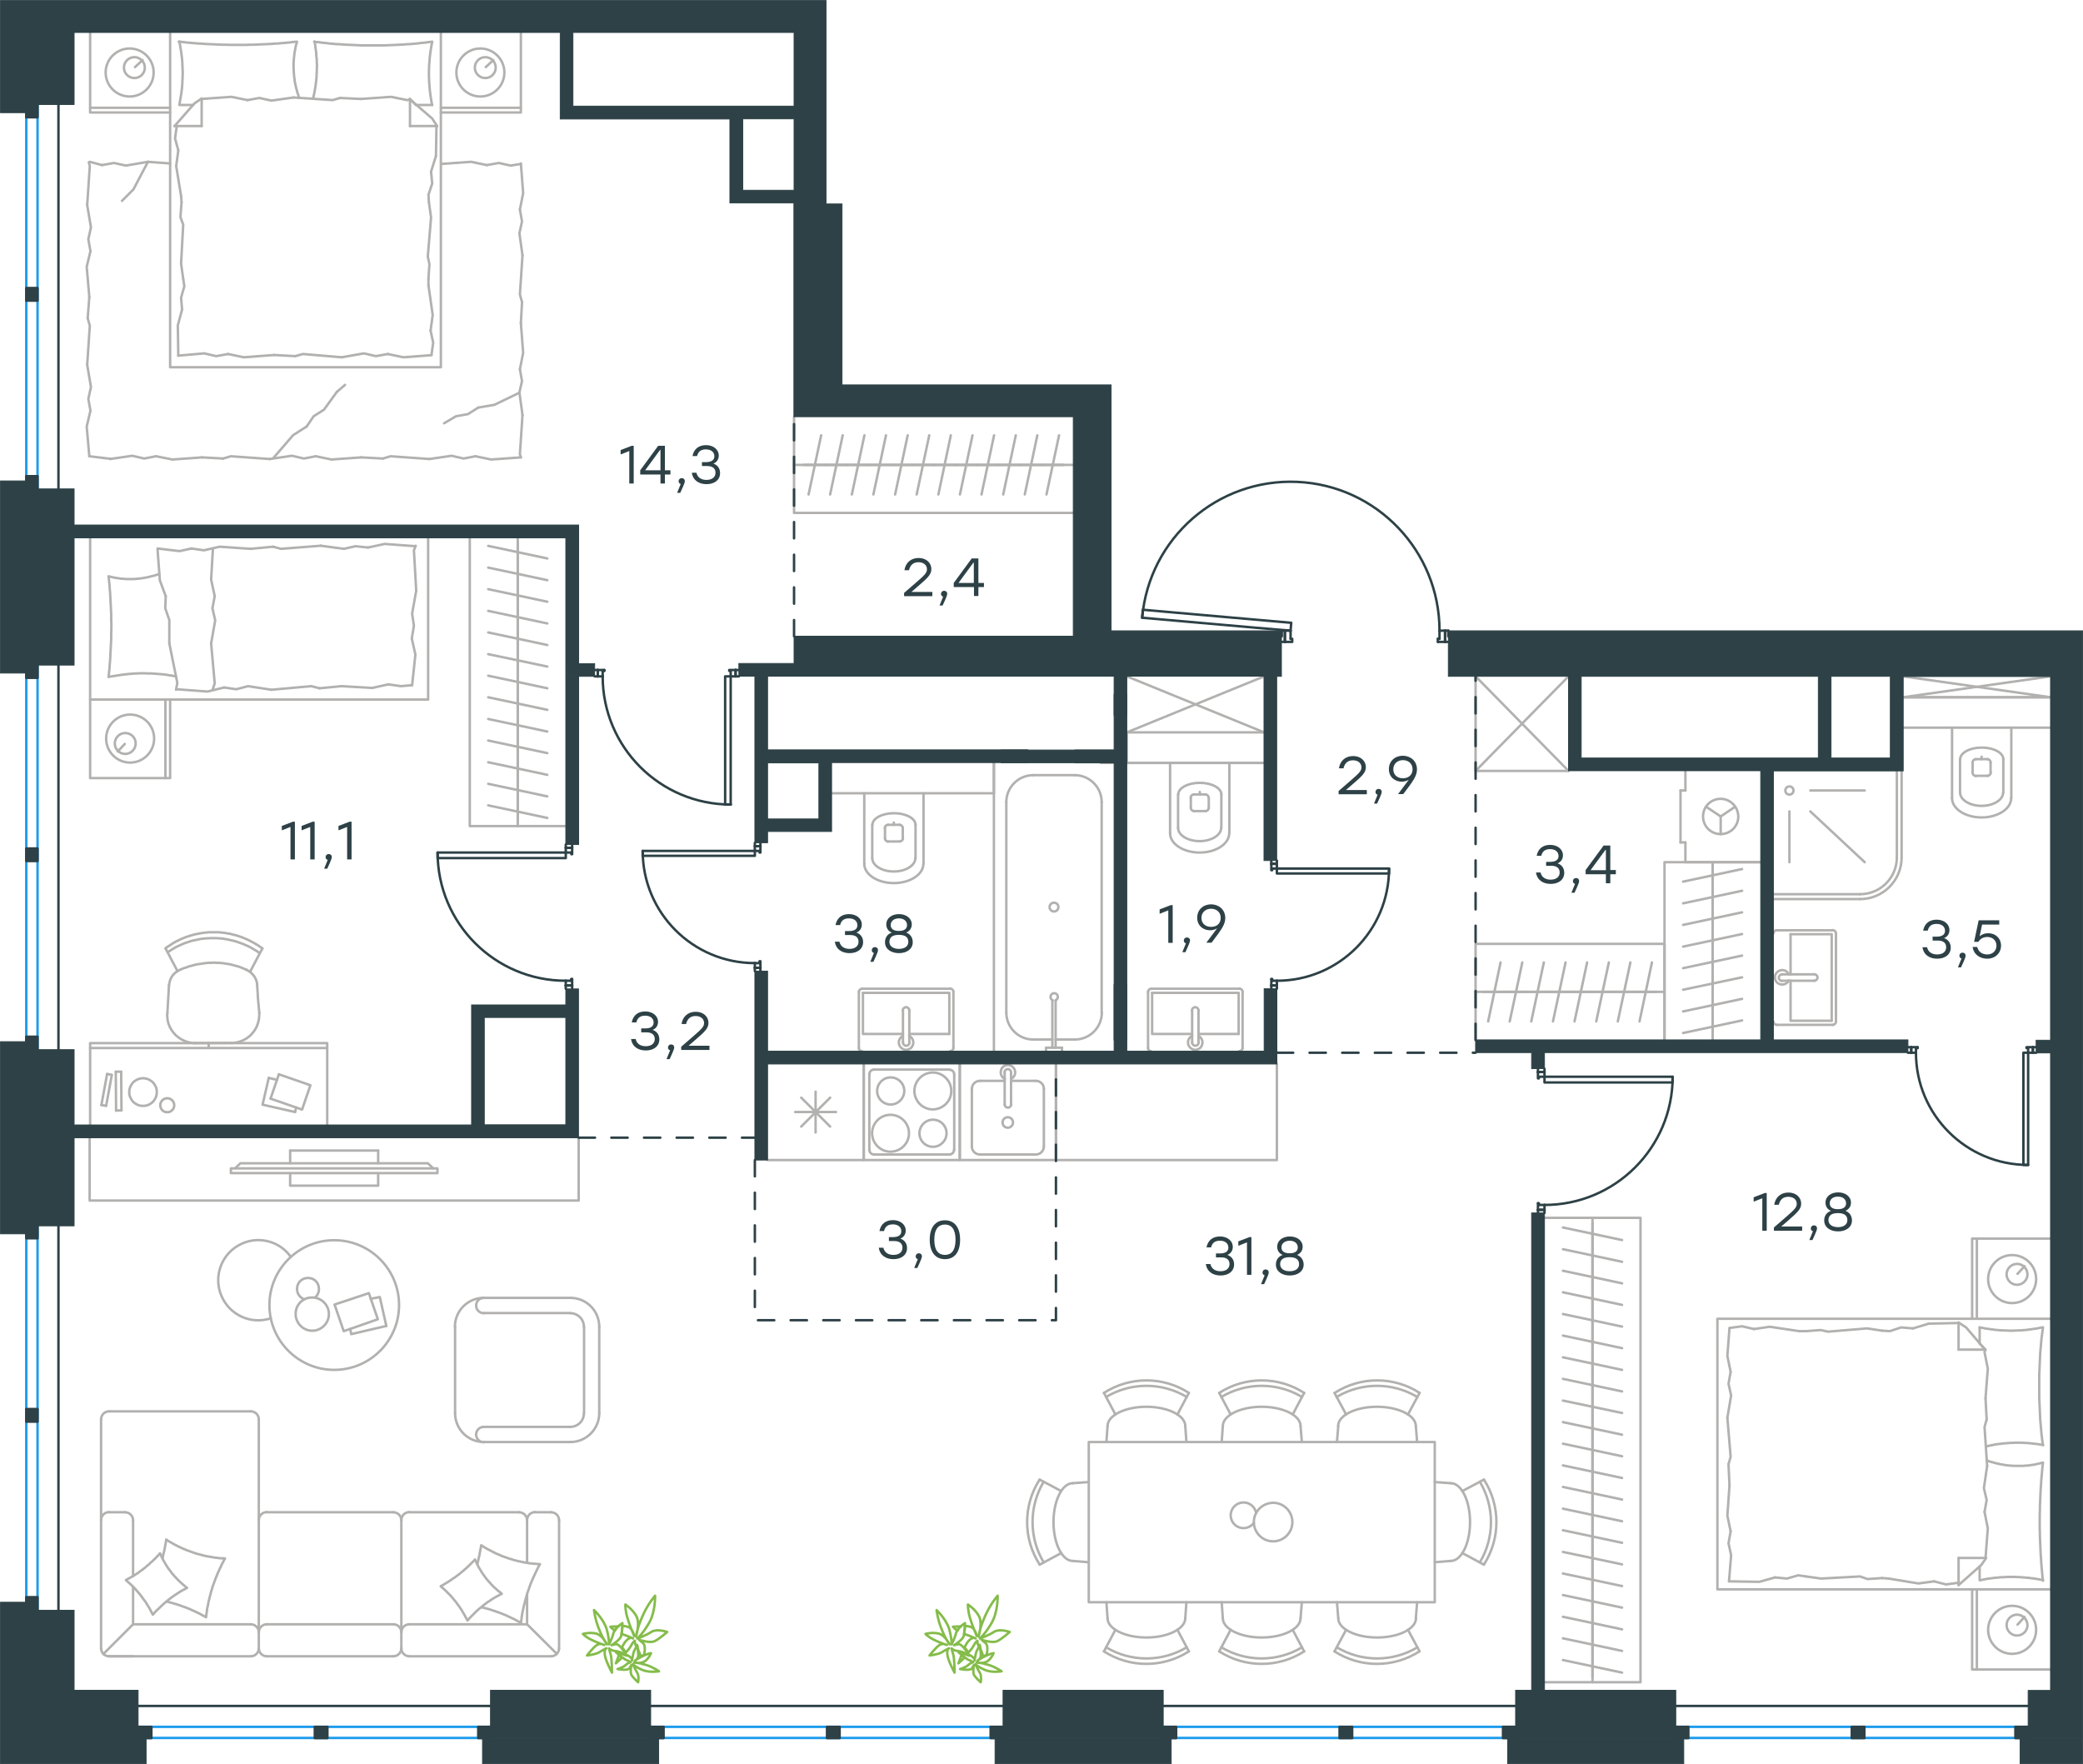 <?xml version="1.0" encoding="utf-8"?>
<!-- Generator: Adobe Illustrator 26.5.0, SVG Export Plug-In . SVG Version: 6.00 Build 0)  -->
<svg version="1.1" id="Слой_1" xmlns="http://www.w3.org/2000/svg" xmlns:xlink="http://www.w3.org/1999/xlink" x="0px" y="0px"
	 viewBox="0 0 1275.7 1080.5" style="enable-background:new 0 0 1275.7 1080.5;" xml:space="preserve">
<style type="text/css">
	.st0{fill:#2D4146;stroke:#2D4146;stroke-width:0.5;stroke-miterlimit:10;}
	.st1{fill:none;stroke:#2D4146;stroke-width:1.5;stroke-linecap:round;stroke-linejoin:round;stroke-miterlimit:22.926;}
	.st2{fill:none;stroke:#B2B1B0;stroke-width:1.5;stroke-linecap:round;stroke-linejoin:round;stroke-miterlimit:22.926;}
	.st3{fill:none;stroke:#1D9CEB;stroke-width:1.5;stroke-linecap:round;stroke-linejoin:round;stroke-miterlimit:22.926;}
	
		.st4{fill:none;stroke:#2D4146;stroke-width:1.5;stroke-linecap:round;stroke-linejoin:round;stroke-miterlimit:22.926;stroke-dasharray:10,10;}
	.st5{fill:#2D4146;}
	.st6{fill:none;stroke:#84BC4A;stroke-width:1.5;stroke-linecap:round;stroke-linejoin:round;stroke-miterlimit:22.926;}
</style>
<polygon class="st0" points="354.4,406.4 350.4,406.4 347.6,406.4 347.5,406.4 347.6,414.2 350.4,414.2 354.4,414.2 354.4,410.3 "/>
<line class="st1" x1="346.5" y1="603.5" x2="346.5" y2="605.5"/>
<polyline class="st1" points="346.5,517.2 346.5,519.2 346.5,522.1 "/>
<line class="st1" x1="346.5" y1="600.6" x2="346.5" y2="603.5"/>
<path class="st1" d="M268,522.1c0,43.3,35.1,78.5,78.5,78.5"/>
<line class="st1" x1="350.4" y1="603.5" x2="350.4" y2="599.6"/>
<line class="st1" x1="350.4" y1="519.2" x2="350.4" y2="517.2"/>
<line class="st1" x1="346.5" y1="522.1" x2="349.9" y2="522.1"/>
<polyline class="st1" points="350.4,519.2 350.4,523.1 349.9,523.1 349.9,522.1 "/>
<line class="st1" x1="349.9" y1="600.6" x2="349.9" y2="599.6"/>
<line class="st1" x1="350.4" y1="605.5" x2="350.4" y2="603.5"/>
<line class="st1" x1="346.5" y1="600.6" x2="349.9" y2="600.6"/>
<line class="st1" x1="349.9" y1="599.6" x2="350.4" y2="599.6"/>
<line class="st1" x1="346.5" y1="519.2" x2="350.4" y2="519.2"/>
<line class="st1" x1="346.5" y1="603.5" x2="350.4" y2="603.5"/>
<line class="st1" x1="346.5" y1="519.2" x2="350.4" y2="519.2"/>
<line class="st1" x1="346.5" y1="603.5" x2="350.4" y2="603.5"/>
<polygon class="st1" points="324.9,522.1 268,522.1 268,525.5 289.5,525.5 346.5,525.5 346.5,522.1 "/>
<line class="st1" x1="1170.5" y1="644.7" x2="1168.5" y2="644.7"/>
<polyline class="st1" points="1247,644.7 1245,644.7 1242.1,644.7 "/>
<line class="st1" x1="1173.4" y1="644.7" x2="1170.5" y2="644.7"/>
<path class="st1" d="M1173.4,644.7c0,37.9,30.7,68.7,68.7,68.7"/>
<line class="st1" x1="1170.5" y1="641.3" x2="1174.4" y2="641.3"/>
<line class="st1" x1="1245" y1="641.3" x2="1247" y2="641.3"/>
<line class="st1" x1="1242.1" y1="644.7" x2="1242.1" y2="641.8"/>
<polyline class="st1" points="1245,641.3 1241.1,641.3 1241.1,641.8 1242.1,641.8 "/>
<line class="st1" x1="1173.4" y1="641.8" x2="1174.4" y2="641.8"/>
<line class="st1" x1="1168.5" y1="641.3" x2="1170.5" y2="641.3"/>
<line class="st1" x1="1173.4" y1="644.7" x2="1173.4" y2="641.8"/>
<line class="st1" x1="1174.4" y1="641.8" x2="1174.4" y2="641.3"/>
<line class="st1" x1="1245" y1="644.7" x2="1245" y2="641.3"/>
<line class="st1" x1="1170.5" y1="644.7" x2="1170.5" y2="641.3"/>
<line class="st1" x1="1245" y1="644.7" x2="1245" y2="641.3"/>
<line class="st1" x1="1170.5" y1="644.7" x2="1170.5" y2="641.3"/>
<polygon class="st1" points="1242.1,713.4 1239.2,713.4 1239.2,691.9 1239.2,644.7 1242.1,644.7 1242.1,666.3 "/>
<line class="st1" x1="782" y1="603.5" x2="782" y2="605.5"/>
<polyline class="st1" points="782,527 782,529 782,531.9 "/>
<line class="st1" x1="782" y1="600.6" x2="782" y2="603.5"/>
<path class="st1" d="M782,600.6c37.9,0,68.7-30.7,68.7-68.7"/>
<line class="st1" x1="778.6" y1="603.5" x2="778.6" y2="599.6"/>
<line class="st1" x1="778.6" y1="529" x2="778.6" y2="527"/>
<line class="st1" x1="782" y1="531.9" x2="779.1" y2="531.9"/>
<polyline class="st1" points="778.6,529 778.6,532.9 779.1,532.9 779.1,531.9 "/>
<line class="st1" x1="779.1" y1="600.6" x2="779.1" y2="599.6"/>
<line class="st1" x1="778.6" y1="605.5" x2="778.6" y2="603.5"/>
<line class="st1" x1="782" y1="600.6" x2="779.1" y2="600.6"/>
<line class="st1" x1="779.1" y1="599.6" x2="778.6" y2="599.6"/>
<line class="st1" x1="782" y1="529" x2="778.6" y2="529"/>
<line class="st1" x1="782" y1="603.5" x2="778.6" y2="603.5"/>
<line class="st1" x1="782" y1="529" x2="778.6" y2="529"/>
<line class="st1" x1="782" y1="603.5" x2="778.6" y2="603.5"/>
<polygon class="st1" points="850.7,531.9 850.7,534.9 829.2,534.9 782,534.9 782,531.9 803.6,531.9 "/>
<line class="st1" x1="462.3" y1="592.7" x2="462.3" y2="594.7"/>
<polyline class="st1" points="462.3,516.2 462.3,518.2 462.3,521.1 "/>
<line class="st1" x1="462.3" y1="589.8" x2="462.3" y2="592.7"/>
<path class="st1" d="M393.6,521.1c0,37.9,30.7,68.7,68.7,68.7"/>
<line class="st1" x1="465.7" y1="592.7" x2="465.7" y2="588.8"/>
<line class="st1" x1="465.7" y1="518.2" x2="465.7" y2="516.2"/>
<line class="st1" x1="462.3" y1="521.1" x2="465.2" y2="521.1"/>
<polyline class="st1" points="465.7,518.2 465.7,522.1 465.2,522.1 465.2,521.1 "/>
<line class="st1" x1="465.2" y1="589.8" x2="465.2" y2="588.8"/>
<line class="st1" x1="465.7" y1="594.7" x2="465.7" y2="592.7"/>
<line class="st1" x1="462.3" y1="589.8" x2="465.2" y2="589.8"/>
<line class="st1" x1="465.2" y1="588.8" x2="465.7" y2="588.8"/>
<line class="st1" x1="462.3" y1="518.2" x2="465.7" y2="518.2"/>
<line class="st1" x1="462.3" y1="592.7" x2="465.7" y2="592.7"/>
<line class="st1" x1="462.3" y1="518.2" x2="465.7" y2="518.2"/>
<line class="st1" x1="462.3" y1="592.7" x2="465.7" y2="592.7"/>
<polygon class="st1" points="440.7,521.1 393.6,521.1 393.6,524.1 415.1,524.1 462.3,524.1 462.3,521.1 "/>
<line class="st1" x1="366.1" y1="414.2" x2="364.2" y2="414.2"/>
<polyline class="st1" points="452.5,414.2 450.5,414.2 447.5,414.2 "/>
<line class="st1" x1="369.1" y1="414.2" x2="366.1" y2="414.2"/>
<path class="st1" d="M369.1,414.2c0,43.3,35.1,78.5,78.5,78.5"/>
<line class="st1" x1="366.1" y1="410.3" x2="370.1" y2="410.3"/>
<line class="st1" x1="450.5" y1="410.3" x2="452.5" y2="410.3"/>
<line class="st1" x1="447.5" y1="414.2" x2="447.5" y2="410.8"/>
<polyline class="st1" points="450.5,410.3 446.6,410.3 446.6,410.8 447.5,410.8 "/>
<line class="st1" x1="369.1" y1="410.8" x2="370.1" y2="410.8"/>
<line class="st1" x1="364.2" y1="410.3" x2="366.1" y2="410.3"/>
<line class="st1" x1="369.1" y1="414.2" x2="369.1" y2="410.8"/>
<line class="st1" x1="370.1" y1="410.8" x2="370.1" y2="410.3"/>
<line class="st1" x1="450.5" y1="414.2" x2="450.5" y2="410.3"/>
<line class="st1" x1="366.1" y1="414.2" x2="366.1" y2="410.3"/>
<line class="st1" x1="450.5" y1="414.2" x2="450.5" y2="410.3"/>
<line class="st1" x1="366.1" y1="414.2" x2="366.1" y2="410.3"/>
<polygon class="st1" points="447.5,492.7 444.1,492.7 444.1,471.2 444.1,414.2 447.5,414.2 447.5,435.8 "/>
<line class="st1" x1="945.9" y1="740.9" x2="945.9" y2="742.8"/>
<polyline class="st1" points="945.9,654.5 945.9,656.5 945.9,659.4 "/>
<line class="st1" x1="945.9" y1="737.9" x2="945.9" y2="740.9"/>
<path class="st1" d="M945.9,737.9c43.3,0,78.5-35.1,78.5-78.5"/>
<line class="st1" x1="941.9" y1="740.9" x2="941.9" y2="736.9"/>
<line class="st1" x1="941.9" y1="656.5" x2="941.9" y2="654.5"/>
<line class="st1" x1="945.9" y1="659.4" x2="942.4" y2="659.4"/>
<polyline class="st1" points="941.9,656.5 941.9,660.4 942.4,660.4 942.4,659.4 "/>
<line class="st1" x1="942.4" y1="737.9" x2="942.4" y2="736.9"/>
<line class="st1" x1="941.9" y1="742.8" x2="941.9" y2="740.9"/>
<line class="st1" x1="945.9" y1="737.9" x2="942.4" y2="737.9"/>
<line class="st1" x1="942.4" y1="736.9" x2="941.9" y2="736.9"/>
<line class="st1" x1="945.9" y1="656.5" x2="941.9" y2="656.5"/>
<line class="st1" x1="945.9" y1="740.9" x2="941.9" y2="740.9"/>
<line class="st1" x1="945.9" y1="656.5" x2="941.9" y2="656.5"/>
<line class="st1" x1="945.9" y1="740.9" x2="941.9" y2="740.9"/>
<polygon class="st1" points="1024.3,659.4 1024.3,662.9 1002.8,662.9 945.9,662.9 945.9,659.4 967.4,659.4 "/>
<line class="st1" x1="885" y1="386.2" x2="887" y2="386.2"/>
<polyline class="st1" points="785,386.2 786.9,386.2 790.4,386.2 "/>
<line class="st1" x1="881.6" y1="386.2" x2="885" y2="386.2"/>
<path class="st1" d="M881.6,386.2c0-48.8-38.5-89-87.2-91.1c-48.8-2.1-90.6,34.5-94.9,83.2"/>
<line class="st1" x1="885" y1="393.1" x2="880.6" y2="393.1"/>
<line class="st1" x1="786.9" y1="393.1" x2="785" y2="393.1"/>
<line class="st1" x1="790.4" y1="386.2" x2="790.4" y2="391.2"/>
<polyline class="st1" points="786.9,393.1 791.4,393.1 791.4,391.2 790.4,391.2 "/>
<polyline class="st1" points="785,386.2 785,386.7 785,389.7 "/>
<line class="st1" x1="881.6" y1="391.2" x2="880.6" y2="391.2"/>
<line class="st1" x1="887" y1="393.1" x2="885" y2="393.1"/>
<polyline class="st1" points="887,386.2 887,386.7 887,389.7 "/>
<line class="st1" x1="881.6" y1="386.2" x2="881.6" y2="391.2"/>
<line class="st1" x1="880.6" y1="391.2" x2="880.6" y2="393.1"/>
<line class="st1" x1="786.9" y1="386.2" x2="786.9" y2="393.1"/>
<line class="st1" x1="885" y1="386.2" x2="885" y2="393.1"/>
<line class="st1" x1="786.9" y1="386.2" x2="786.9" y2="393.1"/>
<line class="st1" x1="885" y1="386.2" x2="885" y2="393.1"/>
<polygon class="st1" points="699.5,378.3 699.9,373.4 721.4,375.3 790.8,381.4 790.4,386.2 768.9,384.4 "/>
<polyline class="st2" points="354.4,696.7 354.4,735.2 54.9,735.2 54.9,696.7 "/>
<line class="st2" x1="177.7" y1="704.6" x2="177.7" y2="712.4"/>
<line class="st2" x1="231.6" y1="704.6" x2="231.6" y2="712.4"/>
<polyline class="st2" points="265.3,715.5 262.1,712.4 147.2,712.4 144,715.5 "/>
<rect x="141.4" y="715.5" class="st2" width="126.5" height="2.9"/>
<polyline class="st2" points="231.6,718.5 231.6,726.1 177.7,726.1 177.7,718.5 "/>
<line class="st2" x1="177.7" y1="704.6" x2="231.6" y2="704.6"/>
<polyline class="st2" points="193,794.6 193.1,794.4 193.3,794.3 193.4,794.2 193.5,794.1 193.7,793.8 194,793.5 194.2,793.2 
	194.4,792.9 194.5,792.6 194.7,792.3 194.8,791.9 195,791.6 195.1,791.2 195.2,790.8 195.2,790.5 195.3,790.1 195.3,789.7 
	195.3,789.3 195.3,789 195.3,788.6 195.2,788.3 195.2,787.9 195.1,787.6 195,787.3 194.9,787 194.8,786.7 194.7,786.4 194.5,786.1 
	194.4,785.8 194.2,785.5 194,785.3 193.8,785 193.6,784.8 193.4,784.6 193.2,784.3 192.9,784.1 192.7,783.9 192.4,783.7 
	192.1,783.6 191.9,783.4 191.6,783.3 191.3,783.1 191,783 190.6,782.9 190.3,782.8 190,782.8 189.7,782.7 189.3,782.7 189,782.6 
	188.6,782.6 188.3,782.6 187.9,782.7 187.6,782.7 187.2,782.8 186.9,782.8 186.6,782.9 186.3,783 186,783.1 185.7,783.3 
	185.4,783.4 185.1,783.6 184.8,783.7 184.6,783.9 184.3,784.1 184.1,784.3 183.9,784.6 183.6,784.8 183.4,785 183.2,785.3 
	183,785.5 182.9,785.8 182.7,786.1 182.6,786.4 182.4,786.7 182.3,787 182.2,787.3 182.1,787.6 182.1,787.9 182,788.3 182,788.6 
	181.9,789 181.9,789.3 181.9,789.6 181.9,789.9 182,790.1 182,790.4 182.1,790.6 182.1,790.9 182.2,791.1 182.2,791.4 182.3,791.6 
	182.4,791.9 182.5,792.1 182.6,792.3 182.7,792.5 182.9,792.8 183,793 183.1,793.2 183.3,793.4 183.4,793.6 183.6,793.8 183.8,794 
	183.9,794.1 184.1,794.3 184.3,794.5 184.5,794.6 184.7,794.8 184.9,794.9 185.1,795.1 185.4,795.2 185.6,795.4 185.8,795.5 
	186.1,795.6 186.3,795.7 "/>
<polygon class="st2" points="191.2,794.6 191.5,794.6 191.8,794.6 192,794.6 192.3,794.6 192.5,794.6 192.8,794.7 193,794.7 
	193.3,794.8 193.5,794.8 193.8,794.9 194,795 194.2,795 194.5,795.1 194.7,795.2 194.9,795.3 195.2,795.4 195.4,795.5 195.6,795.6 
	195.8,795.7 196.1,795.8 196.3,795.9 196.5,796.1 196.7,796.2 196.9,796.3 197.3,796.6 197.7,796.9 198.1,797.2 198.4,797.6 
	198.7,797.9 199.1,798.3 199.4,798.7 199.7,799.1 199.8,799.3 199.9,799.5 200.1,799.7 200.2,799.9 200.3,800.1 200.4,800.4 
	200.5,800.6 200.6,800.8 200.7,801 200.8,801.3 200.9,801.5 201,801.8 201,802 201.1,802.2 201.2,802.5 201.2,802.7 201.3,803 
	201.3,803.2 201.3,803.5 201.4,803.7 201.4,804 201.4,804.2 201.4,804.5 201.4,804.7 201.4,805 201.4,805.3 201.4,805.5 
	201.4,805.8 201.3,806 201.3,806.3 201.3,806.5 201.2,806.8 201.2,807 201.1,807.3 201,807.5 201,807.7 200.9,808 200.8,808.2 
	200.7,808.4 200.6,808.7 200.5,808.9 200.4,809.1 200.3,809.3 200.2,809.6 200.1,809.8 199.9,810 199.8,810.2 199.7,810.4 
	199.4,810.8 199.1,811.2 198.7,811.6 198.4,811.9 198.1,812.2 197.7,812.6 197.3,812.9 196.9,813.2 196.7,813.3 196.5,813.4 
	196.3,813.6 196.1,813.7 195.8,813.8 195.6,813.9 195.4,814 195.2,814.1 194.9,814.2 194.7,814.3 194.5,814.4 194.2,814.5 
	194,814.5 193.8,814.6 193.5,814.7 193.3,814.7 193,814.8 192.8,814.8 192.5,814.8 192.3,814.9 192,814.9 191.8,814.9 191.5,814.9 
	191.2,814.9 191,814.9 190.7,814.9 190.5,814.9 190.2,814.9 190,814.8 189.7,814.8 189.5,814.8 189.2,814.7 189,814.7 188.7,814.6 
	188.5,814.5 188.2,814.5 188,814.4 187.8,814.3 187.5,814.2 187.3,814.1 187.1,814 186.9,813.9 186.6,813.8 186.4,813.7 
	186.2,813.6 186,813.4 185.8,813.3 185.6,813.2 185.2,812.9 184.8,812.6 184.4,812.2 184.1,811.9 183.7,811.6 183.4,811.2 
	183.1,810.8 182.8,810.4 182.7,810.2 182.6,810 182.4,809.8 182.3,809.6 182.2,809.3 182.1,809.1 182,808.9 181.9,808.7 
	181.8,808.4 181.7,808.2 181.6,808 181.5,807.7 181.5,807.5 181.4,807.3 181.3,807 181.3,806.8 181.2,806.5 181.2,806.3 181.1,806 
	181.1,805.8 181.1,805.5 181.1,805.3 181.1,805 181.1,804.7 181.1,804.5 181.1,804.2 181.1,803.9 181.1,803.7 181.1,803.4 
	181.2,803.1 181.2,802.9 181.3,802.6 181.3,802.4 181.4,802.1 181.4,801.9 181.5,801.6 181.6,801.4 181.6,801.2 181.7,800.9 
	181.8,800.7 181.9,800.5 182,800.2 182.1,800 182.2,799.8 182.4,799.6 182.5,799.4 182.6,799.2 182.7,799 182.9,798.8 183,798.6 
	183.2,798.4 183.3,798.2 183.5,798 183.6,797.8 183.8,797.6 184,797.5 184.1,797.3 184.3,797.1 184.5,797 184.7,796.8 184.9,796.7 
	185.1,796.5 185.3,796.4 185.5,796.2 185.7,796.1 185.9,796 186.1,795.9 186.3,795.7 186.5,795.6 186.7,795.5 187,795.4 
	187.2,795.3 187.4,795.2 187.7,795.2 187.9,795.1 188.1,795 188.4,794.9 188.6,794.9 188.9,794.8 189.1,794.8 189.4,794.7 
	189.6,794.7 189.9,794.6 190.2,794.6 190.4,794.6 190.7,794.6 191,794.6 "/>
<polygon class="st2" points="225.9,791.9 204.9,798.9 210.5,815.2 231.4,807.9 "/>
<polyline class="st2" points="214.5,813.8 215.1,817 236.6,812 "/>
<polyline class="st2" points="236.6,812 232.6,794.3 227,795.4 "/>
<path class="st2" d="M178.1,769.7c-7.3-10.3-21.2-13.3-32.1-7c-10.9,6.2-15.4,19.8-10.2,31.3c5.1,11.5,18.1,17.3,30.1,13.3"/>
<path class="st2" d="M165,799.2c0,21.9,17.8,39.7,39.7,39.7c21.9,0,39.7-17.8,39.7-39.7c0-21.9-17.8-39.7-39.7-39.7
	C182.8,759.5,165,777.3,165,799.2"/>
<path class="st2" d="M906.3,956.8c9.1-15.2,9.1-34.2,0-49.4"/>
<path class="st2" d="M908.8,958.1c10.2-15.8,10.2-36.2,0-52"/>
<line class="st2" x1="895.6" y1="913.1" x2="908.8" y2="906.1"/>
<line class="st2" x1="895.6" y1="951.1" x2="908.8" y2="958.2"/>
<line class="st2" x1="888.5" y1="955.9" x2="878.7" y2="956.7"/>
<line class="st2" x1="888.5" y1="908.3" x2="878.7" y2="907.6"/>
<path class="st2" d="M888.5,955.9c6.5,0,11.8-10.6,11.8-23.8c0-13.1-5.3-23.8-11.8-23.8"/>
<path class="st2" d="M639.2,907.4c-9.1,15.2-9.1,34.2,0,49.4"/>
<path class="st2" d="M636.7,906.1c-10.2,15.8-10.2,36.2,0,52"/>
<line class="st2" x1="649.9" y1="951.1" x2="636.7" y2="958.2"/>
<line class="st2" x1="649.9" y1="913.1" x2="636.7" y2="906.1"/>
<line class="st2" x1="657" y1="908.3" x2="666.8" y2="907.6"/>
<line class="st2" x1="657" y1="955.9" x2="666.8" y2="956.7"/>
<path class="st2" d="M657,908.3c-6.5,0-11.8,10.7-11.8,23.8c0,13.1,5.3,23.8,11.8,23.8"/>
<path class="st2" d="M726.8,855.5c-15.2-9.1-34.2-9.1-49.4,0"/>
<path class="st2" d="M728.1,853c-15.8-10.2-36.2-10.2-52,0"/>
<line class="st2" x1="721.1" y1="866.2" x2="728.1" y2="853"/>
<line class="st2" x1="683.1" y1="866.2" x2="676.1" y2="853"/>
<line class="st2" x1="678.3" y1="873.3" x2="677.6" y2="883.1"/>
<line class="st2" x1="725.9" y1="873.3" x2="726.6" y2="883.1"/>
<path class="st2" d="M725.9,873.3c0-6.5-10.7-11.8-23.8-11.8c-13.1,0-23.8,5.3-23.8,11.8"/>
<path class="st2" d="M797.4,855.5c-15.2-9.1-34.2-9.1-49.4,0"/>
<path class="st2" d="M798.7,853c-15.8-10.2-36.2-10.2-52,0"/>
<line class="st2" x1="791.7" y1="866.2" x2="798.7" y2="853"/>
<line class="st2" x1="753.7" y1="866.2" x2="746.7" y2="853"/>
<line class="st2" x1="748.9" y1="873.3" x2="748.2" y2="883.1"/>
<line class="st2" x1="796.5" y1="873.3" x2="797.3" y2="883.1"/>
<path class="st2" d="M796.5,873.3c0-6.5-10.7-11.8-23.8-11.8c-13.1,0-23.8,5.3-23.8,11.8"/>
<path class="st2" d="M868,855.5c-15.2-9.1-34.2-9.1-49.4,0"/>
<path class="st2" d="M869.4,853c-15.8-10.2-36.2-10.2-52,0"/>
<line class="st2" x1="862.3" y1="866.2" x2="869.4" y2="853"/>
<line class="st2" x1="824.4" y1="866.2" x2="817.3" y2="853"/>
<line class="st2" x1="819.6" y1="873.3" x2="818.8" y2="883.1"/>
<line class="st2" x1="867.1" y1="873.3" x2="867.9" y2="883.1"/>
<path class="st2" d="M867.1,873.3c0-6.5-10.6-11.8-23.8-11.8c-13.1,0-23.8,5.3-23.8,11.8"/>
<path class="st2" d="M677.4,1008.8c15.2,9.1,34.2,9.1,49.4,0"/>
<path class="st2" d="M676.1,1011.3c15.8,10.2,36.2,10.2,52,0"/>
<line class="st2" x1="721.1" y1="998.1" x2="728.1" y2="1011.3"/>
<line class="st2" x1="683.1" y1="998.1" x2="676.1" y2="1011.3"/>
<line class="st2" x1="678.3" y1="991" x2="677.6" y2="981.2"/>
<line class="st2" x1="725.9" y1="991" x2="726.6" y2="981.2"/>
<path class="st2" d="M678.3,991c0,6.5,10.7,11.8,23.8,11.8c13.1,0,23.8-5.3,23.8-11.8"/>
<path class="st2" d="M748,1008.8c15.2,9.1,34.2,9.1,49.4,0"/>
<path class="st2" d="M746.7,1011.3c15.8,10.2,36.2,10.2,52,0"/>
<line class="st2" x1="791.7" y1="998.1" x2="798.7" y2="1011.3"/>
<line class="st2" x1="753.7" y1="998.1" x2="746.7" y2="1011.3"/>
<line class="st2" x1="748.9" y1="991" x2="748.2" y2="981.2"/>
<line class="st2" x1="796.5" y1="991" x2="797.3" y2="981.2"/>
<path class="st2" d="M748.9,991c0,6.5,10.7,11.8,23.8,11.8c13.1,0,23.8-5.3,23.8-11.8"/>
<path class="st2" d="M818.7,1008.8c15.2,9.1,34.2,9.1,49.4,0"/>
<path class="st2" d="M817.3,1011.3c15.8,10.2,36.2,10.2,52,0"/>
<line class="st2" x1="862.3" y1="998.1" x2="869.4" y2="1011.3"/>
<line class="st2" x1="824.4" y1="998.1" x2="817.3" y2="1011.3"/>
<line class="st2" x1="819.6" y1="991" x2="818.8" y2="981.2"/>
<line class="st2" x1="867.1" y1="991" x2="867.9" y2="981.2"/>
<path class="st2" d="M819.6,991c0,6.5,10.7,11.8,23.8,11.8c13.1,0,23.8-5.3,23.8-11.8"/>
<path class="st2" d="M769.3,926.6c-0.6-3.7-3.8-6.4-7.5-6.5c-3.7-0.1-7,2.4-7.9,6.1c-0.8,3.6,1,7.4,4.4,8.9c3.4,1.6,7.4,0.5,9.6-2.5
	"/>
<path class="st2" d="M767.9,932.1c0,6.5,5.3,11.8,11.8,11.8c6.5,0,11.8-5.3,11.8-11.8c0-6.5-5.3-11.8-11.8-11.8
	C773.2,920.4,767.9,925.6,767.9,932.1"/>
<rect x="666.8" y="883.1" class="st2" width="211.9" height="98.1"/>
<line class="st2" x1="317.1" y1="331.6" x2="317.1" y2="344.8"/>
<line class="st2" x1="335.2" y1="342" x2="299" y2="334.3"/>
<line class="st2" x1="317.1" y1="344.8" x2="317.1" y2="358"/>
<line class="st2" x1="335.2" y1="355.3" x2="299" y2="347.6"/>
<line class="st2" x1="317.1" y1="358" x2="317.1" y2="371.3"/>
<line class="st2" x1="335.2" y1="368.5" x2="299" y2="360.8"/>
<line class="st2" x1="317.1" y1="371.3" x2="317.1" y2="384.5"/>
<line class="st2" x1="335.2" y1="381.8" x2="299" y2="374.1"/>
<line class="st2" x1="317.1" y1="384.5" x2="317.1" y2="397.8"/>
<line class="st2" x1="335.2" y1="395" x2="299" y2="387.3"/>
<line class="st2" x1="317.1" y1="397.8" x2="317.1" y2="411"/>
<line class="st2" x1="335.2" y1="408.2" x2="299" y2="400.6"/>
<line class="st2" x1="317.1" y1="411" x2="317.1" y2="424.3"/>
<line class="st2" x1="335.2" y1="421.5" x2="299" y2="413.8"/>
<line class="st2" x1="317.1" y1="329.4" x2="317.1" y2="505.9"/>
<line class="st2" x1="317.1" y1="424.3" x2="317.1" y2="437.5"/>
<line class="st2" x1="335.2" y1="434.7" x2="299" y2="427"/>
<line class="st2" x1="317.1" y1="437.5" x2="317.1" y2="450.7"/>
<line class="st2" x1="335.2" y1="448" x2="299" y2="440.3"/>
<line class="st2" x1="317.1" y1="450.7" x2="317.1" y2="464"/>
<line class="st2" x1="335.2" y1="461.2" x2="299" y2="453.5"/>
<line class="st2" x1="317.1" y1="464" x2="317.1" y2="477.2"/>
<line class="st2" x1="335.2" y1="474.5" x2="299" y2="466.8"/>
<line class="st2" x1="317.1" y1="477.2" x2="317.1" y2="490.5"/>
<line class="st2" x1="335.2" y1="487.7" x2="299" y2="480"/>
<line class="st2" x1="317.1" y1="490.5" x2="317.1" y2="503.7"/>
<line class="st2" x1="335.2" y1="500.9" x2="299" y2="493.2"/>
<polyline class="st2" points="346.5,505.9 287.7,505.9 287.7,329.4 "/>
<polyline class="st2" points="66.5,414.5 67.7,414.3 69,414.1 70.3,413.9 71.6,413.7 72.9,413.5 74.2,413.3 75.5,413.1 76.8,413 
	78.1,412.8 79.4,412.7 80.7,412.6 81.9,412.5 83.2,412.4 84.5,412.4 85.8,412.3 86.4,412.3 87.1,412.3 88.4,412.3 89.7,412.4 
	91.1,412.4 92.4,412.4 93.8,412.5 95.1,412.6 96.5,412.7 97.8,412.8 99.1,412.9 99.7,413 100.4,413 101,413.1 101.7,413.2 
	102.3,413.3 102.9,413.4 103.5,413.5 104.1,413.6 104.7,413.7 105.3,413.7 105.9,413.9 106.5,414 107.1,414.1 107.6,414.2 "/>
<polyline class="st2" points="97.5,351.5 96.4,351.9 95.3,352.2 94.2,352.6 93.1,352.8 92,353.1 90.9,353.4 89.8,353.6 88.7,353.8 
	88.1,353.9 87.6,354 87,354.1 86.4,354.2 85.9,354.2 85.3,354.3 84.7,354.4 84.2,354.4 83.6,354.5 83.1,354.5 82.5,354.6 
	81.9,354.6 81.3,354.6 80.8,354.6 80.2,354.6 79.6,354.6 79,354.6 78.4,354.6 77.7,354.6 77.1,354.6 76.4,354.5 75.8,354.5 
	75.1,354.4 74.4,354.4 73.7,354.3 73.1,354.2 72.4,354.1 71.7,354 71,353.9 70.4,353.8 69.7,353.7 69.1,353.5 68.4,353.4 
	67.8,353.2 67.1,353.1 66.5,352.9 66.7,354.8 66.9,356.7 67.1,358.6 67.2,360.5 67.4,362.5 67.5,364.4 67.6,366.3 67.7,368.2 
	67.8,370.1 67.9,372.1 68,374 68.1,375.9 68.1,377.9 68.1,379.8 68.2,381.8 68.2,383.7 68.2,385.6 68.1,387.5 68.1,389.4 
	68.1,391.4 68,393.3 67.9,395.2 67.8,397.2 67.7,399.1 67.6,401 67.5,403 67.4,404.9 67.2,406.8 67.1,408.7 66.9,410.7 66.7,412.6 
	66.5,414.5 "/>
<polyline class="st2" points="101.5,365.1 97.9,355.4 96.5,336.7 "/>
<polyline class="st2" points="107.8,422.4 108.6,418.2 103.7,394 "/>
<polyline class="st2" points="103.7,394 103.7,379.7 101.2,372.5 101.5,365.1 "/>
<polyline class="st2" points="96.5,335.9 110,337.5 117.2,335.9 "/>
<polyline class="st2" points="252.2,391 254.4,400.9 252.4,419.6 "/>
<polyline class="st2" points="254.6,334.2 253.5,337 254.9,361.8 "/>
<polyline class="st2" points="254.9,361.8 252.4,375.8 253.5,383.2 252.2,391 "/>
<polyline class="st2" points="237.8,419.1 227.9,421.3 209.2,420.2 "/>
<polyline class="st2" points="252.4,419.6 245.5,420.2 237.8,419.1 "/>
<polyline class="st2" points="137.3,421 127.1,423.5 108.3,422.1 "/>
<polyline class="st2" points="195.7,421.5 190.7,420.2 166.2,422.4 "/>
<polyline class="st2" points="166.2,422.4 151.9,420.2 144.7,422.1 137.3,421 "/>
<line class="st2" x1="209.2" y1="420.2" x2="195.7" y2="421.5"/>
<polyline class="st2" points="117.2,335.9 124.9,337 134.5,334.8 153.5,336.1 "/>
<polyline class="st2" points="225.4,335.3 235.6,333.1 254.4,334.5 "/>
<polyline class="st2" points="167.3,334.8 172,336.1 196.5,334.2 "/>
<polyline class="st2" points="196.5,334.2 210.6,336.1 217.7,334.5 225.4,335.3 "/>
<line class="st2" x1="153.5" y1="336.1" x2="167.3" y2="334.8"/>
<polyline class="st2" points="131.5,365.1 129.3,354.9 130.4,336.1 "/>
<polyline class="st2" points="130.4,421.8 131.5,418.5 129.3,394 "/>
<polyline class="st2" points="129.3,394 131.8,379.9 130.1,372.5 131.5,365.1 "/>
<line class="st2" x1="76.4" y1="455.6" x2="72.1" y2="460.2"/>
<path class="st2" d="M76.7,448.9c-3.5,0-6.4,2.9-6.4,6.4c0,3.5,2.9,6.4,6.4,6.4c3.5,0,6.4-2.9,6.4-6.4
	C83.1,451.7,80.2,448.9,76.7,448.9"/>
<polyline class="st2" points="262.2,329.4 262.2,428.4 55.2,428.4 55.2,329.4 "/>
<path class="st2" d="M79.7,437.6c-8.1,0-14.7,6.6-14.7,14.7c0,8.1,6.6,14.7,14.7,14.7c8.1,0,14.7-6.6,14.7-14.7
	C94.4,444.1,87.8,437.6,79.7,437.6"/>
<line class="st2" x1="101.3" y1="476.5" x2="101.3" y2="428.4"/>
<polyline class="st2" points="55.2,428.4 55.2,476.5 104.2,476.5 104.2,428.4 "/>
<line class="st2" x1="267.3" y1="77.2" x2="267" y2="95.5"/>
<polyline class="st2" points="318.1,240.5 302.8,247.9 292.9,249.6 "/>
<polyline class="st2" points="292.9,249.6 286.6,253.6 279.3,254.9 272,259.2 "/>
<polyline class="st2" points="90.6,99.1 81.7,116 74.7,123 "/>
<polyline class="st2" points="167.5,280.4 179.5,266.5 187.8,261.2 "/>
<line class="st2" x1="206.3" y1="240" x2="211.3" y2="235.7"/>
<polyline class="st2" points="187.8,261.2 192.1,254.9 198.4,250.9 206.3,240 "/>
<line class="st2" x1="55" y1="99.1" x2="62.5" y2="101.1"/>
<line class="st2" x1="90.6" y1="99.1" x2="104.2" y2="100.1"/>
<polyline class="st2" points="62.5,101.1 69.8,99.8 77.1,101.4 90.6,99.1 "/>
<polyline class="st2" points="54.7,181.9 53.1,163.4 55.4,153.8 "/>
<polyline class="st2" points="53.4,125.6 55,101.7 54.4,99.4 "/>
<polyline class="st2" points="55.4,153.8 54.1,146.5 55.7,139.2 53.4,125.6 "/>
<polyline class="st2" points="54.7,279.4 53.1,261.2 55.4,251.5 "/>
<polyline class="st2" points="53.4,223.4 55,199.5 53.7,194.9 "/>
<polyline class="st2" points="55.4,251.5 54.1,244.3 55.7,237 53.4,223.4 "/>
<line class="st2" x1="53.7" y1="194.9" x2="54.7" y2="181.9"/>
<polyline class="st2" points="123.8,280.1 105.6,281.4 95.6,279.4 "/>
<polyline class="st2" points="95.6,279.4 88.3,280.8 81,279.1 67.4,281.1 "/>
<line class="st2" x1="67.9" y1="281" x2="54.7" y2="279.4"/>
<polyline class="st2" points="221.2,280.1 203,281.4 193.4,279.4 "/>
<polyline class="st2" points="165.2,281.1 141.4,279.4 136.7,280.8 "/>
<polyline class="st2" points="193.4,279.4 186.1,280.8 178.8,279.1 165.2,281.1 "/>
<line class="st2" x1="136.7" y1="280.8" x2="123.8" y2="280.1"/>
<polyline class="st2" points="319,280.1 300.8,281.4 291.2,279.4 "/>
<polyline class="st2" points="263,281.1 239.2,279.4 234.5,280.8 "/>
<polyline class="st2" points="291.2,279.4 283.9,280.8 276.6,279.1 263,281.1 "/>
<line class="st2" x1="234.5" y1="280.8" x2="221.2" y2="280.1"/>
<polyline class="st2" points="319,197.9 320.4,216.1 318.4,226.1 "/>
<polyline class="st2" points="320,254.2 318.4,278.1 319,280.1 "/>
<polyline class="st2" points="318.4,226.1 319.7,233.4 318.1,240.3 320,254.2 "/>
<polyline class="st2" points="319,100.1 320.4,118.3 318.4,128.3 "/>
<polyline class="st2" points="320,156.4 318.4,180.3 319.7,185 "/>
<polyline class="st2" points="318.4,128.3 319.7,135.6 318.1,142.9 320,156.4 "/>
<line class="st2" x1="319.7" y1="185" x2="319" y2="197.9"/>
<polyline class="st2" points="270.3,100.4 288.5,99.1 298.2,101.1 "/>
<polyline class="st2" points="298.2,101.1 305.5,99.8 312.7,101.4 319,100.4 "/>
<polyline class="st2" points="221.2,60.6 239.5,59.3 249.4,61.3 251.1,61 "/>
<polyline class="st2" points="123.5,60.6 141.7,59.3 151.6,61.3 "/>
<polyline class="st2" points="179.8,59.7 203.7,61.3 208.3,60 "/>
<polyline class="st2" points="151.6,61.3 158.9,60 166.2,61.6 179.8,59.7 "/>
<line class="st2" x1="208.3" y1="60" x2="221.2" y2="60.6"/>
<polyline class="st2" points="264.7,64.3 264.4,63.1 264.2,61.9 264,60.7 263.8,59.5 263.6,58.3 263.5,57.1 263.3,55.9 263.2,54.7 
	263.1,53.5 263,52.3 262.9,51 262.8,49.8 262.8,48.6 262.7,47.4 262.7,46.2 262.7,45.1 262.7,43.8 262.7,42.6 262.8,41.4 
	262.8,40.1 262.9,38.9 263,37.7 263.1,36.5 263.2,35.3 263.3,34.1 263.5,32.9 263.6,31.8 263.8,30.6 264,29.4 264.2,28.2 264.4,27 
	264.7,25.8 "/>
<polyline class="st2" points="264.7,25.5 262.4,25.8 260.2,26.1 258,26.3 255.7,26.6 253.5,26.8 251.2,27 249,27.1 246.7,27.3 
	244.5,27.4 242.2,27.5 240,27.6 237.7,27.7 235.4,27.8 233.1,27.8 230.8,27.8 228.5,27.8 226.3,27.8 224.1,27.8 221.8,27.8 
	219.5,27.7 217.3,27.6 215,27.5 212.7,27.4 210.5,27.3 208.2,27.1 205.9,27 203.7,26.8 201.4,26.6 199.2,26.3 196.9,26.1 
	195.8,25.9 194.6,25.8 193.5,25.7 192.4,25.5 "/>
<polyline class="st2" points="110.9,120 107.9,101.7 109.2,92.1 "/>
<polyline class="st2" points="109.2,92.1 107.2,84.8 108.2,77.6 108.2,76.9 "/>
<line class="st2" x1="111.2" y1="124" x2="110.9" y2="120"/>
<polyline class="st2" points="112.2,170.7 110.9,161.4 112.2,137.6 110.5,132.9 111.2,124 "/>
<polyline class="st2" points="109.2,217.8 108.9,199.2 111.5,189.6 "/>
<polyline class="st2" points="111.5,189.6 110.9,182.3 112.9,175.3 112.2,170.7 "/>
<polyline class="st2" points="262.4,174.7 265,192.9 263.7,202.5 "/>
<polyline class="st2" points="263.7,202.5 265.3,209.8 264.3,217.1 "/>
<line class="st2" x1="262.4" y1="170.7" x2="262.4" y2="174.7"/>
<polyline class="st2" points="262.7,124 264,133.2 262,157.1 263,161.8 262.4,170.7 "/>
<line class="st2" x1="267" y1="95.5" x2="264" y2="105.1"/>
<polyline class="st2" points="264,105.1 264.7,112.4 262.4,119.3 262.7,124 "/>
<polyline class="st2" points="192.7,25.5 193,27.4 193.2,29.2 193.5,31.1 193.6,32 193.7,32.9 193.7,33.8 193.8,34.8 193.9,35.7 
	194,36.6 194,37.4 194,38.3 194.1,39.2 194.1,40.1 194.1,41.4 194,42.7 194,44 193.9,45.3 193.9,46.5 193.8,47.8 193.7,49.1 
	193.5,50.3 193.4,51.6 193.2,52.8 193,54.1 192.8,55.3 192.6,56.6 192.3,57.8 192,59.1 191.7,60.3 "/>
<polyline class="st2" points="109.9,25.5 110.1,26.7 110.3,27.9 110.5,29.1 110.7,30.3 110.9,31.5 111.1,32.7 111.2,33.9 
	111.4,35.1 111.5,36.3 111.6,37.5 111.7,38.8 111.7,40 111.8,41.2 111.8,42.4 111.9,43.5 111.9,44.7 111.9,46 111.8,47.2 
	111.8,48.4 111.7,49.6 111.7,50.9 111.6,52.1 111.5,53.3 111.4,54.5 111.2,55.7 111.1,56.9 110.9,58 110.7,59.2 110.5,60.4 
	110.3,61.6 110.1,62.8 109.9,64 "/>
<polyline class="st2" points="183.2,59.9 183,59.3 182.8,58.6 182.6,58 182.4,57.4 182.2,56.8 182,56.2 181.9,55.6 181.7,55 
	181.5,54.4 181.4,53.8 181.2,53.2 181.1,52.6 181,52.1 180.9,51.5 180.7,50.9 180.6,50.3 180.5,49.7 180.4,49.1 180.4,48.5 
	180.3,47.9 180.2,47.3 180.1,46.7 180.1,46.1 180,45.5 180,44.9 179.9,44.2 179.9,43.6 179.9,43 179.8,42.4 179.8,41.7 179.8,41.1 
	179.8,40.4 179.8,39.5 179.8,38.6 179.9,37.6 179.9,36.7 180,35.8 180.1,34.9 180.2,33.9 180.3,33 180.4,32.1 180.6,31.2 
	180.8,30.3 180.9,29.4 181.1,28.5 181.3,27.6 181.6,26.7 181.8,25.8 "/>
<polyline class="st2" points="181.8,25.5 179.6,25.7 177.3,26 175.1,26.2 172.8,26.4 170.6,26.6 168.4,26.7 166.1,26.9 163.9,27 
	161.6,27.1 159.3,27.2 157.1,27.3 154.8,27.4 152.5,27.4 150.3,27.5 148,27.5 145.7,27.5 143.4,27.5 141.2,27.5 138.9,27.4 
	136.7,27.4 134.4,27.3 132.1,27.2 129.9,27.1 127.6,27 125.3,26.9 123.1,26.7 120.8,26.6 118.5,26.4 116.3,26.2 114,26 111.8,25.7 
	109.5,25.5 "/>
<polyline class="st2" points="167.9,217.4 149.3,218.8 139.7,216.8 "/>
<polyline class="st2" points="139.7,216.8 132.4,218.1 125.1,216.4 109.2,217.8 "/>
<polyline class="st2" points="264.3,217.5 247.1,218.8 237.5,216.8 "/>
<polyline class="st2" points="209.3,218.8 185.5,216.8 180.8,218.1 "/>
<polyline class="st2" points="237.5,216.8 230.2,218.1 222.9,216.4 209.3,218.8 "/>
<line class="st2" x1="180.8" y1="218.1" x2="167.9" y2="217.4"/>
<line class="st2" x1="106.9" y1="77.2" x2="123.5" y2="77.2"/>
<polyline class="st2" points="250.8,60.6 264.7,72.6 267.7,77.2 "/>
<line class="st2" x1="123.5" y1="60.6" x2="123.5" y2="77.2"/>
<line class="st2" x1="264.7" y1="64.3" x2="255" y2="64.3"/>
<polyline class="st2" points="106.9,77.2 119.1,63.3 123.5,60.3 "/>
<line class="st2" x1="267.7" y1="77.2" x2="251.1" y2="77.2"/>
<polyline class="st2" points="254.7,64.3 251.1,60.6 251.1,77.2 "/>
<line class="st2" x1="118.3" y1="64.3" x2="109.9" y2="64.3"/>
<line class="st2" x1="297.5" y1="41.1" x2="302.1" y2="36.8"/>
<path class="st2" d="M303.6,41.4c0-3.5-2.9-6.4-6.4-6.4c-3.5,0-6.4,2.9-6.4,6.4c0,3.5,2.9,6.4,6.4,6.4
	C300.7,47.8,303.6,44.9,303.6,41.4"/>
<path class="st2" d="M308.9,44.4c0-8.1-6.6-14.7-14.7-14.7s-14.7,6.6-14.7,14.7c0,8.1,6.6,14.7,14.7,14.7S308.9,52.5,308.9,44.4"/>
<line class="st2" x1="82.7" y1="41.1" x2="87.3" y2="36.8"/>
<path class="st2" d="M88.7,41.4c0-3.5-2.9-6.4-6.4-6.4c-3.5,0-6.4,2.9-6.4,6.4c0,3.5,2.9,6.4,6.4,6.4C85.9,47.8,88.7,44.9,88.7,41.4
	"/>
<path class="st2" d="M94.1,44.4c0-8.1-6.6-14.7-14.7-14.7c-8.1,0-14.7,6.6-14.7,14.7c0,8.1,6.6,14.7,14.7,14.7
	C87.5,59.1,94.1,52.5,94.1,44.4"/>
<line class="st2" x1="270" y1="66" x2="319" y2="66"/>
<line class="st2" x1="55.2" y1="66" x2="104.2" y2="66"/>
<polyline class="st2" points="319,19.9 319,68.9 270,68.9 "/>
<polyline class="st2" points="55.2,19.9 55.2,68.9 104.2,68.9 "/>
<polyline class="st2" points="270,19.9 270,224.9 104.2,224.9 104.2,19.9 "/>
<line class="st2" x1="1199.5" y1="810.2" x2="1181.2" y2="810.6"/>
<polyline class="st2" points="1216,856.3 1217.4,838.1 1215.4,828.1 1215.7,826.5 "/>
<polyline class="st2" points="1216,954.1 1217.4,935.9 1215.4,925.9 "/>
<polyline class="st2" points="1217,897.7 1215.4,873.9 1216.7,869.2 "/>
<polyline class="st2" points="1215.4,925.9 1216.7,918.6 1215,911.3 1217,897.7 "/>
<line class="st2" x1="1216.7" y1="869.2" x2="1216" y2="856.3"/>
<polyline class="st2" points="1212.4,812.9 1213.6,813.1 1214.8,813.3 1216,813.6 1217.2,813.7 1218.4,813.9 1219.6,814.1 
	1220.8,814.2 1222,814.4 1223.2,814.5 1224.4,814.6 1225.6,814.7 1226.8,814.7 1228,814.8 1229.2,814.8 1230.4,814.9 1231.6,814.9 
	1232.9,814.9 1234.1,814.8 1235.3,814.8 1236.5,814.7 1237.7,814.7 1239,814.6 1240.2,814.5 1241.4,814.4 1242.6,814.2 
	1243.7,814.1 1244.9,813.9 1246.1,813.7 1247.3,813.6 1248.5,813.3 1249.7,813.1 1250.8,812.9 "/>
<polyline class="st2" points="1251.2,812.9 1250.9,815.1 1250.6,817.4 1250.3,819.6 1250.1,821.8 1249.9,824.1 1249.7,826.3 
	1249.5,828.6 1249.4,830.8 1249.3,833.1 1249.2,835.3 1249.1,837.6 1249,839.9 1248.9,842.1 1248.9,844.4 1248.9,846.7 1248.9,849 
	1248.9,851.3 1248.9,853.5 1248.9,855.8 1249,858 1249.1,860.3 1249.2,862.5 1249.3,864.8 1249.4,867.1 1249.5,869.3 1249.7,871.6 
	1249.9,873.9 1250.1,876.1 1250.3,878.4 1250.6,880.7 1250.7,881.8 1250.9,882.9 1251,884 1251.2,885.1 "/>
<polyline class="st2" points="1156.7,966.7 1174.9,969.7 1184.5,968.4 "/>
<polyline class="st2" points="1184.5,968.4 1191.8,970.3 1199.1,969.3 1199.8,969.3 "/>
<line class="st2" x1="1152.7" y1="966.4" x2="1156.7" y2="966.7"/>
<polyline class="st2" points="1106,965.4 1115.3,966.7 1139.1,965.4 1143.8,967 1152.7,966.4 "/>
<polyline class="st2" points="1058.9,968.4 1077.5,968.7 1087.1,966 "/>
<polyline class="st2" points="1087.1,966 1094.4,966.7 1101.3,964.7 1106,965.4 "/>
<polyline class="st2" points="1102,815.2 1083.8,812.5 1074.2,813.9 "/>
<polyline class="st2" points="1074.2,813.9 1066.9,812.2 1059.6,813.2 "/>
<line class="st2" x1="1106" y1="815.2" x2="1102" y2="815.2"/>
<polyline class="st2" points="1152.7,814.9 1143.4,813.5 1119.6,815.5 1114.9,814.5 1106,815.2 "/>
<line class="st2" x1="1181.2" y1="810.6" x2="1171.6" y2="813.5"/>
<polyline class="st2" points="1171.6,813.5 1164.3,812.9 1157.4,815.2 1152.7,814.9 "/>
<polyline class="st2" points="1251.2,884.8 1249.3,884.6 1247.5,884.3 1245.6,884.1 1244.7,884 1243.8,883.9 1242.8,883.8 
	1241.9,883.7 1241,883.7 1240.1,883.6 1239.2,883.6 1238.3,883.5 1237.5,883.5 1236.6,883.5 1235.3,883.5 1234,883.5 1232.7,883.6 
	1231.4,883.6 1230.2,883.7 1228.9,883.8 1227.6,883.9 1226.4,884 1225.1,884.2 1223.8,884.3 1222.6,884.5 1221.3,884.7 1220.1,885 
	1218.9,885.2 1217.6,885.5 1216.4,885.8 "/>
<polyline class="st2" points="1251.2,967.7 1250,967.4 1248.8,967.2 1247.6,967 1246.4,966.8 1245.2,966.6 1244,966.5 1242.8,966.3 
	1241.6,966.2 1240.4,966.1 1239.1,966 1237.9,965.9 1236.7,965.8 1235.5,965.8 1234.3,965.7 1233.1,965.7 1232,965.7 1230.5,965.7 
	1229.2,965.7 1227.8,965.8 1226.4,965.9 1225,965.9 1223.7,966.1 1222.3,966.2 1221,966.3 1219.9,966.5 1218.9,966.6 1217.9,966.7 
	1216.8,966.9 1215.8,967.1 1214.8,967.3 1213.8,967.5 1212.7,967.7 "/>
<polyline class="st2" points="1216.8,894.4 1217.4,894.6 1218,894.8 1218.6,895 1219.3,895.2 1219.9,895.4 1220.5,895.5 
	1221.1,895.7 1221.7,895.9 1222.3,896 1222.8,896.2 1223.4,896.3 1224,896.4 1224.6,896.6 1225.2,896.7 1225.8,896.8 1226.4,896.9 
	1227,897 1227.6,897.1 1228.2,897.2 1228.8,897.3 1229.4,897.4 1230,897.4 1230.6,897.5 1231.2,897.5 1231.8,897.6 1232.4,897.6 
	1233.1,897.7 1233.7,897.7 1234.3,897.7 1235,897.7 1235.6,897.7 1236.3,897.7 1237.2,897.7 1238.1,897.7 1239.1,897.7 1240,897.6 
	1240.9,897.5 1241.8,897.5 1242.8,897.4 1243.7,897.2 1244.6,897.1 1245.5,897 1246.4,896.8 1247.3,896.6 1248.2,896.4 
	1249.1,896.2 1250,896 1250.8,895.7 "/>
<polyline class="st2" points="1251.2,895.7 1250.9,898 1250.7,900.2 1250.5,902.5 1250.3,904.7 1250.1,907 1250,909.2 1249.8,911.4 
	1249.7,913.7 1249.6,915.9 1249.5,918.2 1249.4,920.5 1249.3,922.7 1249.3,925 1249.2,927.3 1249.2,929.6 1249.2,931.9 
	1249.2,934.1 1249.2,936.4 1249.3,938.6 1249.3,940.9 1249.4,943.1 1249.5,945.4 1249.6,947.7 1249.7,950 1249.8,952.2 1250,954.5 
	1250.1,956.8 1250.3,959 1250.5,961.3 1250.7,963.5 1250.9,965.8 1251.2,968 "/>
<polyline class="st2" points="1059.2,909.7 1057.9,928.2 1059.9,937.8 "/>
<polyline class="st2" points="1059.9,937.8 1058.6,945.1 1060.2,952.4 1058.9,968.4 "/>
<polyline class="st2" points="1059.2,813.2 1057.9,830.4 1059.9,840.1 "/>
<polyline class="st2" points="1057.9,868.2 1059.9,892.1 1058.6,896.7 "/>
<polyline class="st2" points="1059.9,840.1 1058.6,847.4 1060.2,854.6 1057.9,868.2 "/>
<line class="st2" x1="1058.6" y1="896.7" x2="1059.2" y2="909.7"/>
<line class="st2" x1="1199.5" y1="970.7" x2="1199.5" y2="954.1"/>
<polyline class="st2" points="1216,826.8 1204.1,812.9 1199.5,809.9 "/>
<line class="st2" x1="1216" y1="954.1" x2="1199.5" y2="954.1"/>
<line class="st2" x1="1212.4" y1="812.9" x2="1212.4" y2="822.5"/>
<polyline class="st2" points="1199.5,970.7 1213.4,958.4 1216.4,954.1 "/>
<line class="st2" x1="1199.5" y1="809.9" x2="1199.5" y2="826.5"/>
<polyline class="st2" points="1212.4,822.8 1216,826.5 1199.5,826.5 "/>
<line class="st2" x1="1212.4" y1="959.3" x2="1212.4" y2="967.7"/>
<line class="st2" x1="1235.6" y1="780.1" x2="1239.9" y2="775.4"/>
<path class="st2" d="M1235.3,774c-3.5,0-6.4,2.9-6.4,6.4c0,3.5,2.9,6.4,6.4,6.4c3.5,0,6.4-2.9,6.4-6.4
	C1241.6,776.8,1238.8,774,1235.3,774"/>
<path class="st2" d="M1232.3,768.6c-8.1,0-14.7,6.6-14.7,14.7c0,8.1,6.6,14.7,14.7,14.7c8.1,0,14.7-6.6,14.7-14.7
	C1247,775.2,1240.4,768.6,1232.3,768.6"/>
<line class="st2" x1="1235.6" y1="994.9" x2="1239.9" y2="990.2"/>
<path class="st2" d="M1235.3,988.8c-3.5,0-6.4,2.9-6.4,6.4c0,3.5,2.9,6.4,6.4,6.4c3.5,0,6.4-2.9,6.4-6.4
	C1241.6,991.7,1238.8,988.8,1235.3,988.8"/>
<path class="st2" d="M1232.3,983.4c-8.1,0-14.7,6.6-14.7,14.7c0,8.1,6.6,14.7,14.7,14.7c8.1,0,14.7-6.6,14.7-14.7
	C1247,990,1240.4,983.4,1232.3,983.4"/>
<line class="st2" x1="1210.7" y1="807.6" x2="1210.7" y2="758.5"/>
<line class="st2" x1="1210.7" y1="1022.4" x2="1210.7" y2="973.3"/>
<polyline class="st2" points="1255.8,758.5 1207.8,758.5 1207.8,807.6 "/>
<polyline class="st2" points="1255.8,1022.4 1207.8,1022.4 1207.8,973.3 "/>
<polyline class="st2" points="1255.8,807.6 1051.8,807.6 1051.8,973.3 1255.8,973.3 "/>
<line class="st2" x1="492.4" y1="284.7" x2="505.7" y2="284.7"/>
<line class="st2" x1="502.9" y1="266.6" x2="495.2" y2="302.8"/>
<line class="st2" x1="505.7" y1="284.7" x2="518.9" y2="284.7"/>
<line class="st2" x1="516.1" y1="266.6" x2="508.4" y2="302.8"/>
<line class="st2" x1="518.9" y1="284.7" x2="532.2" y2="284.7"/>
<line class="st2" x1="529.4" y1="266.6" x2="521.7" y2="302.8"/>
<line class="st2" x1="532.2" y1="284.7" x2="545.4" y2="284.7"/>
<line class="st2" x1="542.6" y1="266.6" x2="534.9" y2="302.8"/>
<line class="st2" x1="545.4" y1="284.7" x2="558.6" y2="284.7"/>
<line class="st2" x1="555.9" y1="266.6" x2="548.2" y2="302.8"/>
<line class="st2" x1="558.6" y1="284.7" x2="571.9" y2="284.7"/>
<line class="st2" x1="569.1" y1="266.6" x2="561.4" y2="302.8"/>
<line class="st2" x1="486.3" y1="284.7" x2="657.5" y2="284.7"/>
<line class="st2" x1="571.9" y1="284.7" x2="585.1" y2="284.7"/>
<line class="st2" x1="582.3" y1="266.6" x2="574.7" y2="302.8"/>
<line class="st2" x1="585.1" y1="284.7" x2="598.4" y2="284.7"/>
<line class="st2" x1="595.6" y1="266.6" x2="587.9" y2="302.8"/>
<line class="st2" x1="598.4" y1="284.7" x2="611.6" y2="284.7"/>
<line class="st2" x1="608.8" y1="266.6" x2="601.1" y2="302.8"/>
<line class="st2" x1="611.6" y1="284.7" x2="624.8" y2="284.7"/>
<line class="st2" x1="622.1" y1="266.6" x2="614.4" y2="302.8"/>
<line class="st2" x1="624.8" y1="284.7" x2="638.1" y2="284.7"/>
<line class="st2" x1="635.3" y1="266.6" x2="627.6" y2="302.8"/>
<line class="st2" x1="638.1" y1="284.7" x2="651.3" y2="284.7"/>
<line class="st2" x1="648.6" y1="266.6" x2="640.9" y2="302.8"/>
<polyline class="st2" points="657.5,314.1 486.3,314.1 486.3,255.3 "/>
<line class="st2" x1="1213.6" y1="464.9" x2="1213.6" y2="463.4"/>
<path class="st2" d="M1208.1,473.2c0,1.1,0.9,2,2,2"/>
<path class="st2" d="M1217.2,475.1c1.1,0,2-0.9,2-2"/>
<path class="st2" d="M1210.1,464.9c-1.1,0-2,0.9-2,2"/>
<path class="st2" d="M1219.1,466.9c0-1.1-0.9-2-2-2"/>
<line class="st2" x1="1208.1" y1="466.9" x2="1208.1" y2="473.2"/>
<line class="st2" x1="1210.1" y1="475.1" x2="1217.2" y2="475.1"/>
<line class="st2" x1="1219.1" y1="473.2" x2="1219.1" y2="466.9"/>
<line class="st2" x1="1217.2" y1="464.9" x2="1210.1" y2="464.9"/>
<path class="st2" d="M1226.9,464.9c0-3.9-5.9-7.1-13.2-7.1c-7.3,0-13.2,3.2-13.2,7.1"/>
<line class="st2" x1="1200.4" y1="485.3" x2="1200.4" y2="464.9"/>
<path class="st2" d="M1200.4,485.3c0,4.5,5.9,8.2,13.2,8.2c7.3,0,13.2-3.7,13.2-8.2"/>
<line class="st2" x1="1226.9" y1="485.3" x2="1226.9" y2="464.9"/>
<path class="st2" d="M1195.5,488.8c0,6.5,8.1,11.8,18.1,11.8c10,0,18.1-5.3,18.1-11.8"/>
<line class="st2" x1="1195.5" y1="488.8" x2="1195.5" y2="445.6"/>
<line class="st2" x1="1231.8" y1="488.8" x2="1231.8" y2="445.6"/>
<line class="st2" x1="1165.6" y1="445.6" x2="1255.8" y2="445.6"/>
<line class="st2" x1="1255.8" y1="427" x2="1165.6" y2="427"/>
<line class="st2" x1="734.8" y1="486.5" x2="734.8" y2="485"/>
<path class="st2" d="M729.3,494.7c0,1.1,0.9,2,2,2"/>
<path class="st2" d="M738.3,496.7c1.1,0,2-0.9,2-2"/>
<path class="st2" d="M731.2,486.5c-1.1,0-2,0.9-2,2"/>
<path class="st2" d="M740.2,488.5c0-1.1-0.9-2-2-2"/>
<line class="st2" x1="729.3" y1="488.5" x2="729.3" y2="494.7"/>
<line class="st2" x1="731.2" y1="496.7" x2="738.3" y2="496.7"/>
<line class="st2" x1="740.3" y1="494.7" x2="740.3" y2="488.5"/>
<line class="st2" x1="738.3" y1="486.5" x2="731.2" y2="486.5"/>
<path class="st2" d="M748,486.5c0-3.9-5.9-7.1-13.2-7.1c-7.3,0-13.2,3.2-13.2,7.1"/>
<line class="st2" x1="721.5" y1="506.9" x2="721.5" y2="486.5"/>
<path class="st2" d="M721.5,506.9c0,4.6,5.9,8.2,13.2,8.2c7.3,0,13.2-3.7,13.2-8.2"/>
<line class="st2" x1="748" y1="506.9" x2="748" y2="486.5"/>
<path class="st2" d="M716.6,510.3c0,6.5,8.1,11.8,18.1,11.8c10,0,18.1-5.3,18.1-11.8"/>
<line class="st2" x1="716.6" y1="510.3" x2="716.6" y2="467.2"/>
<line class="st2" x1="752.9" y1="510.3" x2="752.9" y2="467.2"/>
<polyline class="st2" points="774.2,448.5 690.1,448.5 690.1,467.2 774.2,467.2 "/>
<line class="st2" x1="734" y1="633.2" x2="758.6" y2="633.2"/>
<polyline class="st2" points="730.1,633.2 705.6,633.2 705.6,608 "/>
<polyline class="st2" points="705.6,608 758.6,608 758.6,633.2 "/>
<path class="st2" d="M761,607.4c0-1.1-0.9-2-2-2"/>
<path class="st2" d="M705.1,605.5c-1.1,0-2,0.9-2,2"/>
<path class="st2" d="M759,643.7c1.1,0,2-0.9,2-2"/>
<path class="st2" d="M703.1,641.8c0,1.1,0.9,2,2,2"/>
<path class="st2" d="M734,618.8c0-1.1-0.9-2-2-2c-1.1,0-2,0.9-2,2"/>
<line class="st2" x1="734" y1="638.4" x2="734" y2="618.8"/>
<path class="st2" d="M730.1,638.4c0,1.1,0.9,2,2,2c1.1,0,2-0.9,2-2"/>
<line class="st2" x1="730.1" y1="638.4" x2="730.1" y2="618.8"/>
<path class="st2" d="M730.1,634.4c-1.9,0.9-2.9,3-2.4,5c0.5,2,2.3,3.5,4.3,3.5c2.1,0,3.9-1.4,4.3-3.5c0.5-2-0.5-4.1-2.4-5"/>
<line class="st2" x1="761" y1="641.8" x2="761" y2="607.4"/>
<line class="st2" x1="759" y1="605.5" x2="705.1" y2="605.5"/>
<line class="st2" x1="703.1" y1="607.4" x2="703.1" y2="641.8"/>
<line class="st2" x1="547.4" y1="505.1" x2="547.4" y2="503.7"/>
<path class="st2" d="M542,513.4c0,1.1,0.9,2,2,2"/>
<path class="st2" d="M551,515.3c1.1,0,2-0.9,2-2"/>
<path class="st2" d="M543.9,505.1c-1.1,0-2,0.9-2,2"/>
<path class="st2" d="M552.9,507.1c0-1.1-0.9-2-2-2"/>
<line class="st2" x1="542" y1="507.1" x2="542" y2="513.4"/>
<line class="st2" x1="543.9" y1="515.3" x2="551" y2="515.3"/>
<line class="st2" x1="552.9" y1="513.4" x2="552.9" y2="507.1"/>
<line class="st2" x1="551" y1="505.1" x2="543.9" y2="505.1"/>
<path class="st2" d="M560.7,505.1c0-3.9-5.9-7.1-13.2-7.1c-7.3,0-13.2,3.2-13.2,7.1"/>
<line class="st2" x1="534.2" y1="525.5" x2="534.2" y2="505.1"/>
<path class="st2" d="M534.2,525.5c0,4.5,5.9,8.2,13.2,8.2c7.3,0,13.2-3.7,13.2-8.2"/>
<line class="st2" x1="560.7" y1="525.5" x2="560.7" y2="505.1"/>
<path class="st2" d="M529.3,529c0,6.5,8.1,11.8,18.1,11.8s18.1-5.3,18.1-11.8"/>
<line class="st2" x1="529.3" y1="529" x2="529.3" y2="485.8"/>
<line class="st2" x1="565.6" y1="529" x2="565.6" y2="485.8"/>
<polyline class="st2" points="509.3,485.8 608.7,485.8 608.7,467.2 "/>
<line class="st2" x1="556.9" y1="633.2" x2="581.4" y2="633.2"/>
<polyline class="st2" points="553,633.2 528.5,633.2 528.5,608 "/>
<polyline class="st2" points="528.5,608 581.4,608 581.4,633.2 "/>
<path class="st2" d="M583.9,607.4c0-1.1-0.9-2-2-2"/>
<path class="st2" d="M528,605.5c-1.1,0-2,0.9-2,2"/>
<path class="st2" d="M581.9,643.7c1.1,0,2-0.9,2-2"/>
<path class="st2" d="M526,641.8c0,1.1,0.9,2,2,2"/>
<path class="st2" d="M556.9,618.8c0-1.1-0.9-2-2-2c-1.1,0-2,0.9-2,2"/>
<line class="st2" x1="556.9" y1="638.4" x2="556.9" y2="618.8"/>
<path class="st2" d="M553,638.4c0,1.1,0.9,2,2,2c1.1,0,2-0.9,2-2"/>
<line class="st2" x1="553" y1="638.4" x2="553" y2="618.8"/>
<path class="st2" d="M553,634.4c-1.9,0.9-2.9,3-2.4,5c0.5,2,2.3,3.5,4.3,3.5c2.1,0,3.9-1.4,4.3-3.5c0.5-2-0.5-4.1-2.4-5"/>
<line class="st2" x1="583.9" y1="641.8" x2="583.9" y2="607.4"/>
<line class="st2" x1="581.9" y1="605.5" x2="528" y2="605.5"/>
<line class="st2" x1="526" y1="607.4" x2="526" y2="641.8"/>
<line class="st2" x1="127.8" y1="641.8" x2="127.8" y2="638.8"/>
<polygon class="st2" points="87.6,677.2 87.2,677.2 86.7,677.2 86.3,677.1 85.9,677.1 85.5,677 85.1,676.9 84.7,676.7 84.3,676.6 
	83.9,676.4 83.6,676.2 83.2,676 82.9,675.8 82.5,675.6 82.2,675.3 81.9,675 81.6,674.8 81.3,674.5 81.1,674.2 80.8,673.8 
	80.6,673.5 80.4,673.2 80.2,672.8 80,672.4 79.8,672.1 79.7,671.7 79.5,671.3 79.4,670.9 79.3,670.5 79.2,670.1 79.2,669.6 
	79.2,669.2 79.1,668.8 79.2,668.3 79.2,667.9 79.2,667.5 79.3,667.1 79.4,666.7 79.5,666.3 79.7,665.9 79.8,665.5 80,665.1 
	80.2,664.8 80.4,664.4 80.6,664.1 80.8,663.7 81.1,663.4 81.3,663.1 81.6,662.8 81.9,662.5 82.2,662.3 82.5,662 82.9,661.8 
	83.2,661.6 83.6,661.3 83.9,661.2 84.3,661 84.7,660.8 85.1,660.7 85.5,660.6 85.9,660.5 86.3,660.4 86.7,660.4 87.2,660.3 
	87.6,660.3 88,660.3 88.5,660.4 88.9,660.4 89.3,660.5 89.7,660.6 90.1,660.7 90.5,660.8 90.9,661 91.3,661.2 91.6,661.3 92,661.6 
	92.3,661.8 92.6,662 93,662.3 93.3,662.5 93.6,662.8 93.8,663.1 94.1,663.4 94.4,663.7 94.6,664.1 94.8,664.4 95,664.8 95.2,665.1 
	95.4,665.5 95.5,665.9 95.7,666.3 95.8,666.7 95.9,667.1 95.9,667.5 96,667.9 96,668.3 96,668.8 96,669.2 96,669.6 95.9,670.1 
	95.9,670.5 95.8,670.9 95.7,671.3 95.5,671.7 95.4,672.1 95.2,672.4 95,672.8 94.8,673.2 94.6,673.5 94.4,673.8 94.1,674.2 
	93.8,674.5 93.6,674.8 93.3,675 93,675.3 92.6,675.6 92.3,675.8 92,676 91.6,676.2 91.3,676.4 90.9,676.6 90.5,676.7 90.1,676.9 
	89.7,677 89.3,677.1 88.9,677.1 88.5,677.2 88,677.2 "/>
<polygon class="st2" points="102.4,681.1 102.2,681.1 102,681.1 101.8,681.1 101.6,681 101.3,681 101.1,680.9 100.9,680.9 
	100.8,680.8 100.6,680.7 100.4,680.6 100.2,680.5 100,680.4 99.9,680.3 99.7,680.1 99.5,680 99.4,679.9 99.3,679.7 99.1,679.6 
	99,679.4 98.9,679.2 98.8,679.1 98.7,678.9 98.6,678.7 98.5,678.5 98.4,678.3 98.3,678.1 98.3,677.9 98.2,677.7 98.2,677.5 
	98.2,677.3 98.2,677.1 98.2,676.8 98.2,676.6 98.2,676.4 98.2,676.2 98.2,676 98.3,675.8 98.3,675.6 98.4,675.4 98.5,675.2 
	98.6,675 98.7,674.8 98.8,674.6 98.9,674.5 99,674.3 99.1,674.1 99.3,674 99.4,673.8 99.5,673.7 99.7,673.5 99.9,673.4 100,673.3 
	100.2,673.2 100.4,673.1 100.6,673 100.8,672.9 100.9,672.8 101.1,672.8 101.3,672.7 101.6,672.7 101.8,672.6 102,672.6 
	102.2,672.6 102.4,672.6 102.6,672.6 102.9,672.6 103.1,672.6 103.3,672.7 103.5,672.7 103.7,672.8 103.9,672.8 104.1,672.9 
	104.3,673 104.5,673.1 104.6,673.2 104.8,673.3 105,673.4 105.1,673.5 105.3,673.7 105.4,673.8 105.6,674 105.7,674.1 105.8,674.3 
	106,674.5 106.1,674.6 106.2,674.8 106.3,675 106.4,675.2 106.4,675.4 106.5,675.6 106.6,675.8 106.6,676 106.6,676.2 106.7,676.4 
	106.7,676.6 106.7,676.8 106.7,677.1 106.7,677.3 106.6,677.5 106.6,677.7 106.6,677.9 106.5,678.1 106.4,678.3 106.4,678.5 
	106.3,678.7 106.2,678.9 106.1,679.1 106,679.2 105.8,679.4 105.7,679.6 105.6,679.7 105.4,679.9 105.3,680 105.1,680.1 105,680.3 
	104.8,680.4 104.6,680.5 104.5,680.6 104.3,680.7 104.1,680.8 103.9,680.9 103.7,680.9 103.5,681 103.3,681 103.1,681.1 
	102.9,681.1 102.6,681.1 "/>
<polyline class="st2" points="65,677.2 68.5,658.2 65.6,657.7 "/>
<line class="st2" x1="165.7" y1="672.8" x2="170.8" y2="657.9"/>
<line class="st2" x1="65.6" y1="657.7" x2="62.1" y2="676.7"/>
<line class="st2" x1="74.2" y1="656.3" x2="70.9" y2="656.3"/>
<line class="st2" x1="62.1" y1="676.7" x2="65" y2="677.2"/>
<line class="st2" x1="70.9" y1="656.3" x2="71.1" y2="680.1"/>
<line class="st2" x1="164.6" y1="660.1" x2="169.7" y2="661.3"/>
<polyline class="st2" points="170.8,657.9 190.1,664.6 185,679.5 165.7,672.8 "/>
<line class="st2" x1="74.4" y1="680" x2="74.2" y2="656.3"/>
<polyline class="st2" points="180.7,681 160.8,676.5 164.6,660.1 "/>
<line class="st2" x1="71.1" y1="680.1" x2="74.4" y2="680"/>
<line class="st2" x1="181.4" y1="678.2" x2="180.7" y2="681"/>
<line class="st2" x1="55.2" y1="641.8" x2="200.4" y2="641.8"/>
<polyline class="st2" points="200.4,688.9 200.4,638.8 55.2,638.8 55.2,688.9 "/>
<polyline class="st2" points="103.5,603.3 103.6,602.9 103.6,602.5 103.7,602.2 103.8,601.8 103.9,601.4 104,601 104.1,600.6 
	104.2,600.3 104.3,599.9 104.5,599.6 104.6,599.2 104.8,598.9 105,598.5 105.2,598.2 105.4,597.9 105.6,597.6 105.8,597.3 106,597 
	106.3,596.7 106.6,596.4 106.8,596.2 107.1,595.9 107.4,595.7 107.7,595.4 108,595.2 108.3,595 108.6,594.8 108.9,594.6 
	109.3,594.4 109.6,594.2 110,594 110.4,593.9 "/>
<polyline class="st2" points="150.8,593.8 151.2,594 151.5,594.2 151.9,594.4 152.2,594.6 152.5,594.8 152.9,595 153.2,595.2 
	153.5,595.5 153.8,595.7 154,596 154.3,596.3 154.6,596.5 154.8,596.8 155.1,597.1 155.3,597.4 155.5,597.7 155.8,598 156,598.3 
	156.1,598.7 156.3,599 156.5,599.3 156.7,599.7 156.8,600 156.9,600.4 157,600.7 157.2,601.1 157.3,601.4 157.3,601.8 157.4,602.1 
	157.5,602.5 157.5,602.9 157.5,603.3 "/>
<polyline class="st2" points="158.8,620.2 158.8,621.8 158.7,622.3 158.7,622.7 158.7,623.1 158.6,623.6 158.6,624 158.5,624.4 
	158.4,624.8 158.3,625.2 158.3,625.6 158.1,626 158,626.4 157.9,626.8 157.8,627.2 157.6,627.6 157.5,628 157.3,628.4 157.2,628.7 
	157,629.1 156.8,629.5 156.6,629.8 156.4,630.2 156.2,630.5 156,630.9 155.7,631.2 155.5,631.5 155.3,631.9 155,632.2 154.8,632.5 
	154.5,632.8 154.2,633.1 154,633.4 153.7,633.7 153.4,634 153.1,634.3 152.8,634.5 152.5,634.8 152.2,635 151.8,635.3 151.5,635.5 
	151.2,635.8 150.8,636 150.5,636.2 150.2,636.4 149.8,636.6 149.4,636.8 149.1,637 148.7,637.1 148.3,637.3 148,637.5 147.6,637.6 
	147.2,637.7 146.8,637.9 146.4,638 146,638.1 145.6,638.2 145.2,638.3 144.8,638.4 144.4,638.5 143.9,638.5 143.5,638.6 
	143.1,638.6 142.7,638.7 142.2,638.7 141.8,638.7 "/>
<polyline class="st2" points="101.4,580.8 101.8,580.4 102.2,580.1 102.6,579.8 103.1,579.5 103.9,579 104.8,578.4 105.7,577.8 
	106.5,577.3 107.4,576.8 108.3,576.3 109.3,575.9 110.2,575.4 111.1,575 112.1,574.6 113,574.2 114,573.8 115,573.5 115.9,573.2 
	116.9,572.9 117.9,572.6 118.9,572.3 119.9,572.1 120.9,571.9 121.9,571.7 122.9,571.5 123.9,571.4 124.9,571.2 126,571.1 127,571 
	128,570.9 129,570.9 130.1,570.9 131.1,570.9 132.1,570.9 133.1,570.9 134,570.9 135,571 135.9,571.1 136.9,571.2 137.8,571.3 
	138.8,571.5 139.7,571.7 140.6,571.8 141.6,572 142.5,572.3 143.4,572.5 144.3,572.7 145.3,573 146.2,573.3 147.1,573.6 148,573.9 
	148.9,574.3 149.7,574.6 150.6,575 151.5,575.4 152.4,575.8 153.2,576.2 154.1,576.7 154.9,577.1 155.8,577.6 156.6,578.1 
	157.5,578.6 158.3,579.1 159.1,579.7 159.9,580.2 160.7,580.8 "/>
<polyline class="st2" points="110.7,593.7 111.3,593.4 111.9,593.2 112.6,592.9 113.2,592.7 113.9,592.5 114.5,592.3 115.2,592 
	115.8,591.8 116.5,591.6 117.1,591.5 117.8,591.3 118.4,591.1 119.1,590.9 119.8,590.8 120.4,590.6 121.1,590.5 121.8,590.4 
	122.5,590.3 123.1,590.2 123.8,590.1 124.5,590 125.2,589.9 125.8,589.8 126.5,589.7 127.2,589.7 127.9,589.6 128.6,589.6 
	129.3,589.6 129.9,589.6 130.6,589.5 131.3,589.5 132,589.6 132.6,589.6 133.2,589.6 133.8,589.6 134.5,589.7 135.1,589.7 
	135.7,589.8 136.3,589.8 136.9,589.9 137.6,590 138.2,590.1 138.8,590.2 139.4,590.3 140,590.4 140.6,590.5 141.2,590.6 
	141.8,590.8 142.4,590.9 143,591.1 143.6,591.2 144.2,591.4 144.8,591.6 145.4,591.7 146,591.9 146.6,592.1 147.1,592.3 
	147.7,592.5 148.3,592.8 148.9,593 149.4,593.2 150,593.5 150.6,593.7 151.1,594 "/>
<polyline class="st2" points="102.7,583.2 103.5,582.6 104.3,582.1 105.1,581.6 105.9,581.1 106.7,580.6 107.6,580.1 108.4,579.7 
	109.3,579.3 110.1,578.9 111,578.5 111.9,578.1 112.8,577.7 113.7,577.4 114.6,577.1 115.5,576.8 116.4,576.5 117.3,576.2 
	118.2,576 119.1,575.8 120.1,575.6 121,575.4 122,575.2 122.9,575 123.9,574.9 124.8,574.8 125.8,574.7 126.8,574.6 127.7,574.6 
	128.7,574.5 129.7,574.5 130.7,574.5 131.7,574.5 132.6,574.5 133.5,574.6 134.4,574.6 135.3,574.7 136.2,574.8 137.1,574.9 
	138,575.1 138.8,575.2 139.7,575.4 140.6,575.6 141.5,575.8 142.4,576 143.2,576.2 144.1,576.4 145,576.7 145.8,577 146.7,577.3 
	147.5,577.6 148.4,577.9 149.2,578.2 150,578.6 150.9,579 151.7,579.3 152.5,579.7 153.3,580.1 154.1,580.6 154.9,581 155.6,581.5 
	156.4,581.9 157.2,582.4 157.9,582.9 158.6,583.4 "/>
<polyline class="st2" points="119.6,638.8 119.2,638.8 118.7,638.8 118.3,638.8 117.8,638.7 117.4,638.6 117,638.6 116.5,638.5 
	116.1,638.4 115.7,638.3 115.3,638.2 114.8,638.1 114.4,638 114,637.8 113.6,637.7 113.2,637.5 112.8,637.3 112.5,637.2 112.1,637 
	111.7,636.8 111.3,636.6 111,636.4 110.6,636.2 110.2,635.9 109.9,635.7 109.6,635.5 109.2,635.2 108.9,635 108.6,634.7 
	108.2,634.4 107.9,634.2 107.6,633.9 107.3,633.6 107.1,633.3 106.8,633 106.5,632.7 106.2,632.4 106,632 105.7,631.7 105.5,631.4 
	105.2,631 105,630.7 104.8,630.3 104.6,630 104.4,629.6 104.2,629.3 104,628.9 103.8,628.5 103.7,628.1 103.5,627.7 103.4,627.4 
	103.2,627 103.1,626.6 103,626.2 102.9,625.8 102.8,625.3 102.7,624.9 102.6,624.5 102.6,624.1 102.5,623.7 102.5,623.3 
	102.5,622.8 102.4,622.4 102.4,622 102.4,621.5 102.5,620.5 "/>
<line class="st2" x1="160.7" y1="580.8" x2="153.1" y2="595.2"/>
<line class="st2" x1="101.4" y1="580.8" x2="108.7" y2="594.7"/>
<line class="st2" x1="102.5" y1="620.5" x2="103.5" y2="603.3"/>
<polyline class="st2" points="158.8,620.2 158,611.6 157.5,603.3 "/>
<line class="st2" x1="119.6" y1="638.8" x2="141.8" y2="638.7"/>
<line class="st2" x1="634.4" y1="661.9" x2="619.2" y2="661.9"/>
<path class="st2" d="M620.4,687.4c0-1.8-1.4-3.2-3.2-3.2c-1.8,0-3.2,1.4-3.2,3.2c0,1.8,1.4,3.2,3.2,3.2
	C619,690.6,620.4,689.1,620.4,687.4"/>
<path class="st2" d="M615.3,676.3c0,1.1,0.9,2,2,2c1.1,0,2-0.9,2-2"/>
<line class="st2" x1="619.2" y1="656.7" x2="619.2" y2="676.4"/>
<path class="st2" d="M619.2,656.7c0-1.1-0.9-2-2-2c-1.1,0-2,0.9-2,2"/>
<line class="st2" x1="615.3" y1="656.7" x2="615.3" y2="676.4"/>
<path class="st2" d="M619.2,660.7c1.9-0.9,2.9-3,2.4-5c-0.5-2-2.3-3.5-4.3-3.5c-2.1,0-3.9,1.4-4.3,3.5c-0.5,2,0.5,4.1,2.4,5"/>
<path class="st2" d="M639.3,666.8c0-2.7-2.2-4.9-4.9-4.9"/>
<path class="st2" d="M600.1,661.9c-2.7,0-4.9,2.2-4.9,4.9"/>
<path class="st2" d="M634.4,707c2.7,0,4.9-2.2,4.9-4.9"/>
<path class="st2" d="M595.2,702.1c0,2.7,2.2,4.9,4.9,4.9"/>
<line class="st2" x1="639.3" y1="666.8" x2="639.3" y2="702.1"/>
<line class="st2" x1="634.4" y1="707" x2="600.1" y2="707"/>
<line class="st2" x1="595.2" y1="702.1" x2="595.2" y2="666.8"/>
<line class="st2" x1="600.1" y1="661.9" x2="615.3" y2="661.9"/>
<polyline class="st2" points="646.7,651.6 646.7,710.4 587.8,710.4 587.8,651.6 "/>
<line class="st2" x1="490.7" y1="672.2" x2="508.4" y2="689.9"/>
<line class="st2" x1="490.7" y1="689.9" x2="508.4" y2="672.2"/>
<line class="st2" x1="499.5" y1="668.5" x2="499.5" y2="693.5"/>
<line class="st2" x1="487" y1="681" x2="512" y2="681"/>
<polyline class="st2" points="529,651.6 529,710.4 470.1,710.4 "/>
<path class="st2" d="M556.7,694c0-6.2-5.1-11.3-11.3-11.3c-6.2,0-11.3,5-11.3,11.3c0,6.2,5.1,11.3,11.3,11.3
	C551.7,705.2,556.7,700.2,556.7,694"/>
<path class="st2" d="M579.7,694c0-4.6-3.7-8.3-8.3-8.3c-4.6,0-8.3,3.7-8.3,8.3c0,4.6,3.7,8.3,8.3,8.3
	C575.9,702.3,579.7,698.6,579.7,694"/>
<path class="st2" d="M582.6,668.1c0-6.2-5.1-11.3-11.3-11.3c-6.2,0-11.3,5.1-11.3,11.3c0,6.2,5.1,11.3,11.3,11.3
	C577.6,679.3,582.6,674.3,582.6,668.1"/>
<path class="st2" d="M553.8,668.1c0-4.6-3.7-8.3-8.3-8.3c-4.6,0-8.3,3.7-8.3,8.3c0,4.6,3.7,8.3,8.3,8.3
	C550,676.4,553.8,672.7,553.8,668.1"/>
<path class="st2" d="M581.4,707c1.6,0,2.9-1.3,2.9-2.9"/>
<path class="st2" d="M532.4,704.1c0,1.6,1.3,2.9,2.9,2.9"/>
<path class="st2" d="M584.4,658c0-1.6-1.3-2.9-2.9-2.9"/>
<path class="st2" d="M535.3,655c-1.6,0-2.9,1.3-2.9,2.9"/>
<line class="st2" x1="581.4" y1="707" x2="535.3" y2="707"/>
<line class="st2" x1="584.4" y1="658" x2="584.4" y2="704.1"/>
<line class="st2" x1="535.3" y1="655" x2="581.4" y2="655"/>
<line class="st2" x1="532.4" y1="704.1" x2="532.4" y2="658"/>
<polyline class="st2" points="587.8,651.6 587.8,710.4 529,710.4 529,651.6 "/>
<line class="st2" x1="1255.8" y1="414.2" x2="1165.6" y2="427"/>
<polyline class="st2" points="1165.6,414.2 1255.8,427 1165.6,427 "/>
<line class="st2" x1="81.5" y1="994.7" x2="81.5" y2="971.7"/>
<line class="st2" x1="322.8" y1="957.1" x2="322.8" y2="931"/>
<polygon class="st2" points="98,951.2 98.4,952 98.7,952.8 99.1,953.6 99.5,954.3 99.8,955.1 100.2,955.8 100.7,956.6 101.1,957.3 
	101.5,958 102,958.8 102.4,959.5 102.9,960.2 103.4,960.9 103.9,961.5 104.4,962.2 104.9,962.9 105.4,963.6 106,964.2 106.5,964.9 
	107.1,965.5 107.7,966.1 108.2,966.7 108.8,967.3 109.4,967.9 110,968.5 110.7,969.1 111.3,969.7 111.9,970.2 112.6,970.8 
	113.2,971.3 113.9,971.9 114.6,972.4 113.8,972.8 113.1,973.2 112.3,973.6 111.6,974 110.9,974.4 110.2,974.8 109.5,975.3 
	108.8,975.7 108.1,976.2 107.4,976.6 106.7,977.1 106,977.6 105.3,978.1 104.6,978.6 104,979.1 103.3,979.6 102.7,980.1 102,980.7 
	101.4,981.2 100.8,981.7 100.1,982.3 99.5,982.9 98.9,983.4 98.3,984 97.7,984.6 97.1,985.2 96.5,985.7 95.9,986.3 95.3,986.9 
	94.7,987.5 94.2,988.2 93.6,988.8 93.2,988 92.8,987.3 92.4,986.5 92,985.8 91.6,985 91.2,984.3 90.7,983.6 90.3,982.9 89.8,982.1 
	89.4,981.4 88.9,980.7 88.4,980 87.9,979.4 87.4,978.7 86.9,978 86.4,977.3 85.9,976.7 85.4,976 84.8,975.4 84.3,974.7 83.7,974.1 
	83.2,973.5 82.6,972.8 82,972.2 81.4,971.6 80.8,971 80.2,970.4 79.6,969.9 79,969.3 78.3,968.7 77.7,968.2 77.1,967.6 77.8,967.2 
	78.6,966.8 79.3,966.4 80,966 80.8,965.6 81.5,965.2 82.2,964.7 82.9,964.3 83.6,963.8 84.3,963.4 85,962.9 85.6,962.4 86.3,961.9 
	87,961.4 87.7,960.9 88.3,960.4 89,959.9 89.6,959.3 90.2,958.8 90.9,958.3 91.5,957.7 92.1,957.1 92.7,956.6 93.4,956 94,955.4 
	94.6,954.8 95.2,954.3 95.7,953.7 96.3,953.1 96.9,952.5 97.5,951.8 "/>
<polyline class="st2" points="99.5,954.4 99.7,953.7 99.8,953 100.1,951.5 100.5,950.1 100.8,948.6 101.1,947.1 101.3,945.7 
	101.5,945 101.6,944.2 101.7,943.5 101.8,942.8 102.8,943.5 103.8,944.1 104.9,944.7 105.9,945.3 107,945.9 108,946.4 109.1,947 
	110.2,947.5 111.3,948 112.3,948.5 113.4,948.9 114.5,949.4 115.7,949.8 116.8,950.2 117.9,950.6 119,951 120.2,951.4 121.3,951.7 
	122.5,952 123.6,952.3 124.8,952.6 125.9,952.9 127.1,953.1 128.3,953.3 129.5,953.5 130.6,953.7 131.8,953.9 133,954 134.2,954.2 
	135.4,954.3 136.6,954.3 137.8,954.4 137.2,955.4 136.7,956.5 136.1,957.5 135.6,958.6 135.1,959.7 134.6,960.7 134.1,961.8 
	133.6,962.9 133.1,964 132.7,965.1 132.2,966.2 131.8,967.3 131.4,968.4 131,969.5 130.6,970.6 130.2,971.7 129.9,972.9 129.5,974 
	129.2,975.1 128.9,976.3 128.6,977.4 128.3,978.6 128,979.8 127.7,980.9 127.5,982.1 127.3,983.3 127,984.4 126.8,985.6 
	126.7,986.8 126.5,988 126.3,989.2 126.2,990.4 125.5,990 124.8,989.6 124,989.2 123.3,988.8 122.6,988.4 121.9,988 121.1,987.7 
	120.4,987.3 119.7,987 118.9,986.6 118.2,986.3 117.5,986 116.7,985.6 116,985.3 115.2,985 114.5,984.7 113.7,984.4 113,984.1 
	112.2,983.9 111.4,983.6 110.7,983.3 109.9,983 109.1,982.8 108.4,982.5 107.6,982.3 106.8,982.1 106,981.8 105.2,981.6 
	104.5,981.4 103.7,981.2 102.9,981 102.1,980.8 "/>
<polyline class="st2" points="292.4,957.9 292.5,957.2 292.7,956.5 293,955 293.3,953.6 293.7,952.1 293.9,950.6 294.2,949.2 
	294.3,948.4 294.5,947.7 294.6,947 294.7,946.3 295.7,946.9 296.7,947.6 297.8,948.2 298.8,948.8 299.9,949.3 300.9,949.9 
	302,950.4 303.1,951 304.1,951.5 305.2,951.9 306.3,952.4 307.4,952.9 308.5,953.3 309.7,953.7 310.8,954.1 311.9,954.5 
	313.1,954.8 314.2,955.2 315.3,955.5 316.5,955.8 317.7,956.1 318.8,956.3 320,956.6 321.2,956.8 322.3,957 323.5,957.2 
	324.7,957.4 325.9,957.5 327.1,957.6 328.3,957.7 329.5,957.8 330.7,957.9 330.1,958.9 329.5,960 329,961 328.5,962.1 328,963.1 
	327.5,964.2 327,965.3 326.5,966.4 326,967.5 325.6,968.5 325.1,969.6 324.7,970.7 324.3,971.9 323.9,973 323.5,974.1 323.1,975.2 
	322.8,976.3 322.4,977.5 322.1,978.6 321.8,979.8 321.5,980.9 321.2,982.1 320.9,983.2 320.6,984.4 320.4,985.6 320.1,986.7 
	319.9,987.9 319.7,989.1 319.5,990.3 319.4,991.5 319.2,992.7 319.1,993.9 318.3,993.4 317.6,993 316.9,992.7 316.2,992.3 
	315.5,991.9 314.8,991.5 314,991.2 313.3,990.8 312.6,990.5 311.8,990.1 311.1,989.8 310.3,989.4 309.6,989.1 308.9,988.8 
	308.1,988.5 307.4,988.2 306.6,987.9 305.8,987.6 305.1,987.3 304.3,987.1 303.5,986.8 302.8,986.5 302,986.3 301.2,986 
	300.5,985.8 299.7,985.5 298.9,985.3 298.1,985.1 297.4,984.9 296.6,984.7 295.8,984.5 295,984.3 "/>
<polygon class="st2" points="290.9,955 291.3,955.8 291.6,956.5 292,957.3 292.3,958.1 292.7,958.8 293.1,959.6 293.5,960.3 
	293.9,961 294.4,961.7 294.8,962.5 295.3,963.2 295.7,963.9 296.2,964.5 296.7,965.2 297.2,965.9 297.7,966.6 298.2,967.2 
	298.8,967.9 299.3,968.5 299.9,969.1 300.5,969.8 301,970.4 301.6,971 302.2,971.6 302.8,972.2 303.4,972.7 304.1,973.3 
	304.7,973.9 305.3,974.4 306,974.9 306.7,975.5 307.3,976 306.6,976.4 305.8,976.8 305.1,977.2 304.3,977.6 303.6,978 302.9,978.4 
	302.2,978.8 301.5,979.3 300.8,979.7 300.1,980.2 299.4,980.7 298.7,981.1 298,981.6 297.4,982.1 296.7,982.6 296.1,983.1 
	295.4,983.6 294.8,984.2 294.1,984.7 293.5,985.2 292.8,985.8 292.2,986.3 291.6,986.9 291,987.5 290.4,988.1 289.8,988.7 
	289.2,989.3 288.6,989.9 288,990.5 287.4,991.1 286.9,991.8 286.3,992.4 285.9,991.6 285.5,990.9 285.1,990.2 284.7,989.4 
	284.3,988.7 283.9,988 283.4,987.2 283,986.5 282.6,985.8 282.1,985.1 281.6,984.4 281.2,983.7 280.7,983.1 280.2,982.4 
	279.7,981.7 279.2,981 278.7,980.4 278.1,979.7 277.6,979.1 277.1,978.5 276.5,977.8 276,977.2 275.4,976.6 274.8,976 274.2,975.4 
	273.6,974.8 273,974.2 272.4,973.6 271.8,973.1 271.2,972.5 270.5,972 269.9,971.4 270.6,971 271.4,970.6 272.1,970.2 272.8,969.7 
	273.5,969.3 274.2,968.9 274.9,968.4 275.6,968 276.3,967.5 277,967 277.7,966.5 278.4,966.1 279.1,965.6 279.7,965.1 280.4,964.6 
	281.1,964.1 281.7,963.6 282.4,963 283,962.5 283.7,962 284.3,961.4 284.9,960.9 285.6,960.3 286.2,959.7 286.8,959.2 287.4,958.6 
	288,958 288.6,957.4 289.2,956.8 289.8,956.2 290.4,955.6 "/>
<line class="st2" x1="322.8" y1="994.7" x2="340.9" y2="1012.7"/>
<polyline class="st2" points="153.6,994.7 81.5,994.7 63.3,1012.9 "/>
<line class="st2" x1="240.9" y1="994.7" x2="163.4" y2="994.7"/>
<line class="st2" x1="322.8" y1="994.7" x2="250.7" y2="994.7"/>
<path class="st2" d="M158.5,999.6c0-2.7-2.2-4.9-4.9-4.9"/>
<path class="st2" d="M163.4,994.7c-2.7,0-4.9,2.2-4.9,4.9"/>
<path class="st2" d="M245.8,999.6c0-2.7-2.2-4.9-4.9-4.9"/>
<path class="st2" d="M250.7,994.7c-2.7,0-4.9,2.2-4.9,4.9"/>
<line class="st2" x1="153.6" y1="864.3" x2="66.8" y2="864.3"/>
<line class="st2" x1="158.5" y1="1009.4" x2="158.5" y2="869.2"/>
<line class="st2" x1="245.8" y1="931" x2="245.8" y2="1009.4"/>
<line class="st2" x1="153.6" y1="1014.3" x2="66.8" y2="1014.3"/>
<line class="st2" x1="240.9" y1="1014.3" x2="163.4" y2="1014.3"/>
<line class="st2" x1="240.9" y1="926.1" x2="163.4" y2="926.1"/>
<line class="st2" x1="317.9" y1="926.1" x2="250.7" y2="926.1"/>
<path class="st2" d="M153.6,1014.3c2.7,0,4.9-2.2,4.9-4.9"/>
<path class="st2" d="M158.5,1009.4c0,2.7,2.2,4.9,4.9,4.9"/>
<path class="st2" d="M240.9,1014.3c2.7,0,4.9-2.2,4.9-4.9"/>
<path class="st2" d="M245.8,1009.4c0,2.7,2.2,4.9,4.9,4.9"/>
<path class="st2" d="M163.4,926c-2.7,0-4.9,2.2-4.9,4.9"/>
<path class="st2" d="M66.8,864.3c-2.7,0-4.9,2.2-4.9,4.9"/>
<path class="st2" d="M158.5,869.2c0-2.7-2.2-4.9-4.9-4.9"/>
<path class="st2" d="M245.8,931c0-2.7-2.2-4.9-4.9-4.9"/>
<path class="st2" d="M250.7,926c-2.7,0-4.9,2.2-4.9,4.9"/>
<path class="st2" d="M322.8,931c0-2.7-2.2-4.9-4.9-4.9"/>
<path class="st2" d="M61.9,1009.4c0,2.7,2.2,4.9,4.9,4.9"/>
<path class="st2" d="M66.8,926c-2.7,0-4.9,2.2-4.9,4.9"/>
<path class="st2" d="M81.5,931c0-2.7-2.2-4.9-4.9-4.9"/>
<path class="st2" d="M337.5,1014.3c2.7,0,4.9-2.2,4.9-4.9"/>
<path class="st2" d="M342.4,931c0-2.7-2.2-4.9-4.9-4.9"/>
<path class="st2" d="M327.7,926c-2.7,0-4.9,2.2-4.9,4.9"/>
<line class="st2" x1="61.9" y1="869.2" x2="61.9" y2="1009.4"/>
<line class="st2" x1="66.8" y1="1014.3" x2="81.5" y2="1014.3"/>
<line class="st2" x1="81.5" y1="965.1" x2="81.5" y2="931"/>
<line class="st2" x1="76.6" y1="926.1" x2="66.8" y2="926.1"/>
<line class="st2" x1="342.4" y1="931" x2="342.4" y2="1009.4"/>
<line class="st2" x1="337.5" y1="1014.3" x2="250.7" y2="1014.3"/>
<line class="st2" x1="322.8" y1="994.7" x2="322.8" y2="976.1"/>
<line class="st2" x1="327.7" y1="926.1" x2="337.5" y2="926.1"/>
<path class="st2" d="M296.3,794.8c-2.6,0-4.7,2.1-4.7,4.7c0,2.6,2.1,4.7,4.7,4.7"/>
<path class="st2" d="M296.3,873.8c-2.6,0-4.7,2.1-4.7,4.7c0,2.6,2.1,4.7,4.7,4.7"/>
<path class="st2" d="M349.3,883.1c9.7,0,17.7-7.9,17.7-17.7"/>
<path class="st2" d="M367,812.5c0-9.8-7.9-17.7-17.7-17.7"/>
<path class="st2" d="M296.3,794.8c-9.8,0-17.7,7.9-17.7,17.7"/>
<path class="st2" d="M278.7,865.4c0,9.8,7.9,17.7,17.7,17.7"/>
<path class="st2" d="M357.6,812.5c0-4.6-3.7-8.3-8.3-8.3"/>
<path class="st2" d="M349.3,873.8c4.6,0,8.3-3.7,8.3-8.3"/>
<line class="st2" x1="367" y1="812.5" x2="367" y2="865.4"/>
<line class="st2" x1="349.3" y1="883.1" x2="296.3" y2="883.1"/>
<line class="st2" x1="278.7" y1="865.4" x2="278.7" y2="812.5"/>
<line class="st2" x1="296.3" y1="794.8" x2="349.3" y2="794.8"/>
<line class="st2" x1="357.7" y1="812.5" x2="357.7" y2="865.4"/>
<line class="st2" x1="349.3" y1="873.8" x2="296.3" y2="873.8"/>
<line class="st2" x1="296.3" y1="804.1" x2="349.3" y2="804.1"/>
<line class="st2" x1="646.7" y1="710.4" x2="646.7" y2="651.6"/>
<polyline class="st2" points="782,651.6 782,710.4 646.7,710.4 "/>
<line class="st2" x1="975.3" y1="1027" x2="975.3" y2="1013.8"/>
<line class="st2" x1="957.2" y1="1016.6" x2="993.4" y2="1024.3"/>
<line class="st2" x1="975.3" y1="1013.8" x2="975.3" y2="1000.5"/>
<line class="st2" x1="957.2" y1="1003.3" x2="993.4" y2="1011"/>
<line class="st2" x1="975.3" y1="1000.5" x2="975.3" y2="987.3"/>
<line class="st2" x1="957.2" y1="990.1" x2="993.4" y2="997.8"/>
<line class="st2" x1="975.3" y1="987.3" x2="975.3" y2="974.1"/>
<line class="st2" x1="957.2" y1="976.8" x2="993.4" y2="984.5"/>
<line class="st2" x1="975.3" y1="974.1" x2="975.3" y2="960.8"/>
<line class="st2" x1="957.2" y1="963.6" x2="993.4" y2="971.3"/>
<line class="st2" x1="975.3" y1="960.8" x2="975.3" y2="947.6"/>
<line class="st2" x1="957.2" y1="950.4" x2="993.4" y2="958"/>
<line class="st2" x1="975.3" y1="947.6" x2="975.3" y2="934.3"/>
<line class="st2" x1="957.2" y1="937.1" x2="993.4" y2="944.8"/>
<line class="st2" x1="975.3" y1="934.3" x2="975.3" y2="921.1"/>
<line class="st2" x1="957.2" y1="923.9" x2="993.4" y2="931.6"/>
<line class="st2" x1="975.3" y1="921.1" x2="975.3" y2="907.9"/>
<line class="st2" x1="957.2" y1="910.6" x2="993.4" y2="918.3"/>
<line class="st2" x1="975.3" y1="907.9" x2="975.3" y2="894.6"/>
<line class="st2" x1="957.2" y1="897.4" x2="993.4" y2="905.1"/>
<line class="st2" x1="975.3" y1="894.6" x2="975.3" y2="881.4"/>
<line class="st2" x1="957.2" y1="884.1" x2="993.4" y2="891.8"/>
<line class="st2" x1="975.3" y1="881.4" x2="975.3" y2="868.1"/>
<line class="st2" x1="957.2" y1="870.9" x2="993.4" y2="878.6"/>
<line class="st2" x1="975.3" y1="868.1" x2="975.3" y2="854.9"/>
<line class="st2" x1="957.2" y1="857.7" x2="993.4" y2="865.3"/>
<line class="st2" x1="975.3" y1="854.9" x2="975.3" y2="841.6"/>
<line class="st2" x1="957.2" y1="844.4" x2="993.4" y2="852.1"/>
<line class="st2" x1="975.3" y1="841.6" x2="975.3" y2="828.4"/>
<line class="st2" x1="957.2" y1="831.2" x2="993.4" y2="838.9"/>
<line class="st2" x1="975.3" y1="1030.2" x2="975.3" y2="745.8"/>
<line class="st2" x1="975.3" y1="828.4" x2="975.3" y2="815.2"/>
<line class="st2" x1="957.2" y1="817.9" x2="993.4" y2="825.6"/>
<line class="st2" x1="975.3" y1="815.2" x2="975.3" y2="801.9"/>
<line class="st2" x1="957.2" y1="804.7" x2="993.4" y2="812.4"/>
<line class="st2" x1="975.3" y1="801.9" x2="975.3" y2="788.7"/>
<line class="st2" x1="957.2" y1="791.4" x2="993.4" y2="799.1"/>
<line class="st2" x1="975.3" y1="788.7" x2="975.3" y2="775.4"/>
<line class="st2" x1="957.2" y1="778.2" x2="993.4" y2="785.9"/>
<line class="st2" x1="975.3" y1="775.4" x2="975.3" y2="762.2"/>
<line class="st2" x1="957.2" y1="765" x2="993.4" y2="772.7"/>
<line class="st2" x1="975.3" y1="762.2" x2="975.3" y2="748.9"/>
<line class="st2" x1="957.2" y1="751.7" x2="993.4" y2="759.4"/>
<polyline class="st2" points="945.9,745.8 1004.7,745.8 1004.7,1030.2 945.9,1030.2 "/>
<line class="st2" x1="960.6" y1="472.1" x2="903.7" y2="414.2"/>
<polyline class="st2" points="960.6,414.2 903.7,472.1 960.6,472.1 "/>
<line class="st2" x1="903.7" y1="472.1" x2="903.7" y2="414.2"/>
<line class="st2" x1="1032.2" y1="484.1" x2="1029.2" y2="484.1"/>
<line class="st2" x1="1032.2" y1="515.9" x2="1029.2" y2="515.9"/>
<line class="st2" x1="1032.2" y1="472.1" x2="1032.2" y2="484.1"/>
<line class="st2" x1="1032.2" y1="528" x2="1032.2" y2="515.9"/>
<polyline class="st2" points="1062.7,494 1053.8,500 1044.8,494 "/>
<line class="st2" x1="1053.8" y1="500" x2="1053.8" y2="510.8"/>
<path class="st2" d="M1053.8,489.2c-6,0-10.8,4.8-10.8,10.8c0,6,4.8,10.8,10.8,10.8c6,0,10.8-4.8,10.8-10.8
	C1064.5,494.1,1059.7,489.2,1053.8,489.2"/>
<line class="st2" x1="1029.2" y1="484.1" x2="1029.2" y2="515.9"/>
<line class="st2" x1="1032.2" y1="528" x2="1078.3" y2="528"/>
<line class="st2" x1="1048.9" y1="635.4" x2="1048.9" y2="622.2"/>
<line class="st2" x1="1066.9" y1="624.9" x2="1030.8" y2="632.6"/>
<line class="st2" x1="1048.9" y1="622.2" x2="1048.9" y2="608.9"/>
<line class="st2" x1="1066.9" y1="611.7" x2="1030.8" y2="619.4"/>
<line class="st2" x1="1048.9" y1="636.9" x2="1048.9" y2="528"/>
<line class="st2" x1="1048.9" y1="608.9" x2="1048.9" y2="595.7"/>
<line class="st2" x1="1066.9" y1="598.5" x2="1030.8" y2="606.1"/>
<line class="st2" x1="1048.9" y1="595.7" x2="1048.9" y2="582.4"/>
<line class="st2" x1="1066.9" y1="585.2" x2="1030.8" y2="592.9"/>
<line class="st2" x1="1048.9" y1="582.4" x2="1048.9" y2="569.2"/>
<line class="st2" x1="1066.9" y1="572" x2="1030.8" y2="579.7"/>
<line class="st2" x1="1048.9" y1="569.2" x2="1048.9" y2="555.9"/>
<line class="st2" x1="1066.9" y1="558.7" x2="1030.8" y2="566.4"/>
<line class="st2" x1="1048.9" y1="555.9" x2="1048.9" y2="542.7"/>
<line class="st2" x1="1066.9" y1="545.5" x2="1030.8" y2="553.2"/>
<line class="st2" x1="1048.9" y1="542.7" x2="1048.9" y2="529.5"/>
<line class="st2" x1="1066.9" y1="532.2" x2="1030.8" y2="539.9"/>
<polyline class="st2" points="1078.3,528 1019.4,528 1019.4,636.9 "/>
<line class="st2" x1="1014.5" y1="607.4" x2="1001.3" y2="607.4"/>
<line class="st2" x1="1004.1" y1="625.5" x2="1011.7" y2="589.4"/>
<line class="st2" x1="1001.3" y1="607.4" x2="988" y2="607.4"/>
<line class="st2" x1="990.8" y1="625.5" x2="998.5" y2="589.4"/>
<line class="st2" x1="1019.4" y1="607.4" x2="903.7" y2="607.4"/>
<line class="st2" x1="988" y1="607.4" x2="974.8" y2="607.4"/>
<line class="st2" x1="977.6" y1="625.5" x2="985.3" y2="589.4"/>
<line class="st2" x1="974.8" y1="607.4" x2="961.6" y2="607.4"/>
<line class="st2" x1="964.3" y1="625.5" x2="972" y2="589.4"/>
<line class="st2" x1="961.6" y1="607.4" x2="948.3" y2="607.4"/>
<line class="st2" x1="951.1" y1="625.5" x2="958.8" y2="589.4"/>
<line class="st2" x1="948.3" y1="607.4" x2="935.1" y2="607.4"/>
<line class="st2" x1="937.8" y1="625.5" x2="945.5" y2="589.4"/>
<line class="st2" x1="935.1" y1="607.4" x2="921.8" y2="607.4"/>
<line class="st2" x1="924.6" y1="625.5" x2="932.3" y2="589.4"/>
<line class="st2" x1="921.8" y1="607.4" x2="908.6" y2="607.4"/>
<line class="st2" x1="911.4" y1="625.5" x2="919" y2="589.4"/>
<polyline class="st2" points="903.7,636.9 903.7,578 1019.4,578 1019.4,636.9 "/>
<line class="st2" x1="1096.6" y1="596.7" x2="1096.6" y2="572.1"/>
<polyline class="st2" points="1096.6,600.6 1096.6,625.1 1121.8,625.1 "/>
<polyline class="st2" points="1121.8,625.1 1121.8,572.1 1096.6,572.1 "/>
<path class="st2" d="M1124.4,571.6c0-1.1-0.9-2-2-2"/>
<path class="st2" d="M1122.4,627.6c1.1,0,2-0.9,2-2"/>
<path class="st2" d="M1088.1,569.7c-1.1,0-2,0.9-2,2"/>
<path class="st2" d="M1086.1,625.6c0,1.1,0.9,2,2,2"/>
<path class="st2" d="M1111.1,600.6c1.1,0,2-0.9,2-2c0-1.1-0.9-2-2-2"/>
<line class="st2" x1="1091.4" y1="596.7" x2="1111.1" y2="596.7"/>
<path class="st2" d="M1091.4,596.7c-1.1,0-2,0.9-2,2c0,1.1,0.9,2,2,2"/>
<line class="st2" x1="1091.4" y1="600.6" x2="1111.1" y2="600.6"/>
<path class="st2" d="M1095.5,596.6c-0.9-1.9-3-2.9-5-2.4c-2,0.5-3.5,2.3-3.5,4.3c0,2.1,1.4,3.9,3.5,4.3c2,0.5,4.1-0.5,5-2.4"/>
<line class="st2" x1="1088.1" y1="569.7" x2="1122.4" y2="569.7"/>
<line class="st2" x1="1124.4" y1="571.6" x2="1124.4" y2="625.6"/>
<line class="st2" x1="1122.4" y1="627.6" x2="1088.1" y2="627.6"/>
<path class="st2" d="M1139.2,550.6c14,0,25.4-11.4,25.4-25.4"/>
<path class="st2" d="M1139.2,547.6c12.4,0,22.5-10.1,22.5-22.5"/>
<line class="st2" x1="1108.7" y1="496.9" x2="1142" y2="528"/>
<line class="st2" x1="1095.9" y1="496.9" x2="1095.9" y2="528"/>
<line class="st2" x1="1108.7" y1="484.1" x2="1142" y2="484.1"/>
<path class="st2" d="M1098.4,484.1c0-1.4-1.1-2.5-2.5-2.5c-1.4,0-2.5,1.1-2.5,2.5c0,1.4,1.1,2.5,2.5,2.5
	C1097.3,486.6,1098.4,485.5,1098.4,484.1"/>
<line class="st2" x1="1161.7" y1="525.1" x2="1161.7" y2="472.1"/>
<line class="st2" x1="1086.1" y1="547.6" x2="1139.2" y2="547.6"/>
<line class="st2" x1="1164.6" y1="525.1" x2="1164.6" y2="472.1"/>
<line class="st2" x1="1086.1" y1="550.6" x2="1139.2" y2="550.6"/>
<line class="st2" x1="774.2" y1="414.2" x2="690.1" y2="448.5"/>
<line class="st2" x1="690.1" y1="414.2" x2="774.2" y2="448.5"/>
<line class="st2" x1="774.2" y1="467.2" x2="674.1" y2="467.2"/>
<g>
	<line class="st2" x1="632.8" y1="636.6" x2="644.5" y2="636.6"/>
	<path class="st2" d="M646.5,612.6c1-0.5,1.5-1.5,1.3-2.6c-0.2-1.1-1.2-1.8-2.2-1.8s-2,0.8-2.2,1.8c-0.2,1.1,0.3,2.1,1.3,2.6"/>
	<line class="st2" x1="644.5" y1="641.6" x2="644.5" y2="612.6"/>
	<line class="st2" x1="646.5" y1="641.6" x2="646.5" y2="612.6"/>
	<line class="st2" x1="650.4" y1="641.6" x2="650.4" y2="643.7"/>
	<polyline class="st2" points="650.4,641.6 640.6,641.6 640.6,643.7 	"/>
	<path class="st2" d="M645.5,558.2c1.5,0,2.7-1.2,2.7-2.7c0-1.5-1.2-2.7-2.7-2.7c-1.5,0-2.7,1.2-2.7,2.7
		C642.8,556.9,644,558.2,645.5,558.2"/>
	<path class="st2" d="M616.3,620.1c0,9.1,7.4,16.5,16.5,16.5"/>
	<path class="st2" d="M658.3,636.6c9.1,0,16.5-7.4,16.5-16.5"/>
	<path class="st2" d="M632.8,474.7c-9.1,0-16.5,7.4-16.5,16.5"/>
	<path class="st2" d="M674.7,491.2c0-9.1-7.4-16.5-16.5-16.5"/>
	<line class="st2" x1="658.3" y1="636.6" x2="646.5" y2="636.6"/>
	<line class="st2" x1="616.3" y1="620.1" x2="616.3" y2="491.2"/>
	<line class="st2" x1="632.8" y1="474.7" x2="658.3" y2="474.7"/>
	<line class="st2" x1="674.7" y1="491.2" x2="674.7" y2="620.1"/>
	<line class="st2" x1="608.7" y1="643.7" x2="608.7" y2="467.2"/>
</g>
<line class="st1" x1="1242.1" y1="1044.7" x2="1026.3" y2="1044.7"/>
<line class="st3" x1="1242.2" y1="1064.3" x2="1026.3" y2="1064.3"/>
<line class="st3" x1="1242.1" y1="1057.5" x2="1026.3" y2="1057.5"/>
<rect x="1234.3" y="1057.5" class="st1" width="7.7" height="6.9"/>
<rect x="1026.3" y="1057.5" class="st1" width="7.7" height="6.9"/>
<rect x="1134.1" y="1057.5" class="st1" width="7.7" height="6.9"/>
<line class="st1" x1="928.4" y1="1044.7" x2="712.6" y2="1044.7"/>
<line class="st3" x1="928.4" y1="1064.3" x2="712.6" y2="1064.3"/>
<line class="st3" x1="928.4" y1="1057.5" x2="712.6" y2="1057.5"/>
<rect x="920.5" y="1057.5" class="st1" width="7.7" height="6.9"/>
<rect x="712.6" y="1057.5" class="st1" width="7.7" height="6.9"/>
<rect x="820.4" y="1057.5" class="st1" width="7.7" height="6.9"/>
<line class="st1" x1="614.5" y1="1044.7" x2="398.7" y2="1044.7"/>
<line class="st3" x1="614.6" y1="1064.3" x2="398.7" y2="1064.3"/>
<line class="st3" x1="614.5" y1="1057.5" x2="398.7" y2="1057.5"/>
<rect x="606.7" y="1057.5" class="st1" width="7.7" height="6.9"/>
<rect x="398.7" y="1057.5" class="st1" width="7.7" height="6.9"/>
<rect x="506.5" y="1057.5" class="st1" width="7.7" height="6.9"/>
<line class="st1" x1="300.7" y1="1044.7" x2="84.9" y2="1044.7"/>
<line class="st3" x1="300.8" y1="1064.3" x2="84.9" y2="1064.3"/>
<line class="st3" x1="300.7" y1="1057.5" x2="84.9" y2="1057.5"/>
<rect x="292.9" y="1057.5" class="st1" width="7.7" height="6.9"/>
<rect x="85" y="1057.5" class="st1" width="7.7" height="6.9"/>
<rect x="192.8" y="1057.5" class="st1" width="7.7" height="6.9"/>
<line class="st1" x1="35.8" y1="985.8" x2="35.8" y2="750.6"/>
<line class="st3" x1="16.1" y1="985.8" x2="16.1" y2="750.6"/>
<line class="st3" x1="23" y1="985.8" x2="23" y2="750.6"/>
<rect x="16.1" y="978.1" class="st1" width="6.9" height="7.7"/>
<rect x="16.1" y="750.6" class="st1" width="6.9" height="7.7"/>
<rect x="16.1" y="862.9" class="st1" width="6.9" height="7.7"/>
<line class="st1" x1="35.8" y1="642.6" x2="35.8" y2="407.3"/>
<line class="st3" x1="16.1" y1="642.6" x2="16.1" y2="407.3"/>
<line class="st3" x1="23" y1="642.6" x2="23" y2="407.3"/>
<rect x="16.1" y="634.9" class="st1" width="6.9" height="7.7"/>
<rect x="16.1" y="407.4" class="st1" width="6.9" height="7.7"/>
<rect x="16.1" y="519.6" class="st1" width="6.9" height="7.7"/>
<line class="st1" x1="35.8" y1="299.3" x2="35.8" y2="64.1"/>
<line class="st3" x1="16.1" y1="299.3" x2="16.1" y2="64.1"/>
<line class="st3" x1="23" y1="299.3" x2="23" y2="64.1"/>
<rect x="16.1" y="291.6" class="st1" width="6.9" height="7.7"/>
<rect x="16.1" y="64.1" class="st1" width="6.9" height="7.7"/>
<rect x="16.1" y="176.4" class="st1" width="6.9" height="7.7"/>
<line class="st4" x1="354.4" y1="696.7" x2="462.3" y2="696.7"/>
<polyline class="st4" points="462.3,710.4 462.3,808.5 646.7,808.5 646.7,651.6 "/>
<line class="st4" x1="782" y1="644.7" x2="903.7" y2="644.7"/>
<line class="st4" x1="903.7" y1="636.9" x2="903.7" y2="414.2"/>
<line class="st4" x1="486.3" y1="389.7" x2="486.3" y2="255.3"/>
<g>
	<path class="st5" d="M837.1,486.4h-17.3v-2l6.7-5.8c5.6-4.9,7.3-6.3,7.3-8.7c0-2.5-2-4.3-5.2-4.3c-3.3,0-5.1,1.9-5.8,4.9H820
		c0.7-4.6,4-7.5,8.7-7.5c4.7,0,7.8,3,7.8,6.8c0,3.4-2.4,5.5-7.8,10.2l-4.4,3.8h12.8V486.4z"/>
	<path class="st5" d="M843.4,492.1h-1.9l2.2-5.4c-0.8-0.2-1.3-0.9-1.3-1.7c0-1.1,0.8-1.9,1.9-1.9c0.8,0,1.9,0.4,1.9,1.9
		C846.2,485.5,846.1,486.3,843.4,492.1z"/>
	<path class="st5" d="M867.8,471.2c0,4-2.4,7.2-8.4,15.1h-3.2l6.6-8.8c-1.2,0.7-2.6,1.2-4.3,1.2c-4.1,0-7.9-2.7-7.9-7.7
		c0-5,3.8-8.2,8.6-8.2C863.9,462.9,867.8,466,867.8,471.2z M865.1,471.1c0-3.5-2.6-5.6-5.9-5.6c-3.3,0-5.9,2.2-5.9,5.6
		c0,3.5,2.6,5.5,5.8,5.5C862.5,476.7,865.1,474.6,865.1,471.1z"/>
</g>
<g>
	<path class="st5" d="M403.8,636.5c0,4.2-3.4,6.8-8.3,6.8c-4.5,0-8.3-2.2-9-7h2.8c0.7,3.1,3.2,4.4,6.2,4.4c3.4,0,5.5-1.7,5.5-4.4
		c0-2.3-1.4-4.1-5.1-4.1h-3.2v-2.4h2.4c3.5,0,5.2-1.3,5.2-3.6c0-2.6-2.1-4.2-5.1-4.2c-2.8,0-4.7,1-5.5,4.1h-2.8
		c0.9-4.7,4.2-6.7,8.3-6.7c4.4,0,7.8,2.6,7.8,6.4c0,2.2-1.2,4.1-3.3,4.9C402.3,631.6,403.8,633.7,403.8,636.5z"/>
	<path class="st5" d="M410.1,648.6h-1.9l2.2-5.4c-0.8-0.2-1.3-0.9-1.3-1.7c0-1.1,0.8-1.9,1.9-1.9c0.8,0,1.9,0.4,1.9,1.9
		C412.9,642.1,412.8,642.8,410.1,648.6z"/>
	<path class="st5" d="M434.5,643h-17.3v-2l6.7-5.8c5.6-4.9,7.3-6.3,7.3-8.7c0-2.5-2-4.3-5.2-4.3c-3.3,0-5.1,1.9-5.8,4.9h-2.8
		c0.7-4.6,4-7.5,8.7-7.5c4.7,0,7.8,3,7.8,6.8c0,3.4-2.4,5.5-7.8,10.2l-4.4,3.8h12.8V643z"/>
</g>
<g>
	<path class="st5" d="M555.5,764.3c0,4.2-3.4,6.8-8.3,6.8c-4.5,0-8.3-2.2-9-7h2.8c0.7,3.1,3.2,4.4,6.2,4.4c3.4,0,5.5-1.7,5.5-4.4
		c0-2.3-1.4-4.1-5.1-4.1h-3.2v-2.4h2.4c3.5,0,5.2-1.3,5.2-3.6c0-2.6-2.1-4.2-5.1-4.2c-2.8,0-4.7,1-5.5,4.1h-2.8
		c0.9-4.7,4.2-6.7,8.3-6.7c4.4,0,7.8,2.6,7.8,6.4c0,2.2-1.2,4.1-3.3,4.9C554,759.4,555.5,761.5,555.5,764.3z"/>
	<path class="st5" d="M561.8,776.5h-1.9l2.2-5.4c-0.8-0.2-1.3-0.9-1.3-1.7c0-1.1,0.8-1.9,1.9-1.9c0.8,0,1.9,0.4,1.9,1.9
		C564.6,769.9,564.5,770.7,561.8,776.5z"/>
	<path class="st5" d="M588,759.2c0,7.6-3.4,11.9-9.3,11.9c-5.8,0-9.3-4.3-9.3-11.9s3.5-11.9,9.3-11.9
		C584.6,747.3,588,751.7,588,759.2z M585.2,759.2c0-6.6-2.6-9.3-6.5-9.3s-6.5,2.7-6.5,9.3c0,6.6,2.6,9.3,6.5,9.3
		S585.2,765.9,585.2,759.2z"/>
</g>
<g>
	<path class="st5" d="M755.8,774.3c0,4.2-3.4,6.8-8.3,6.8c-4.5,0-8.3-2.2-9-7h2.8c0.7,3.1,3.2,4.4,6.2,4.4c3.4,0,5.5-1.7,5.5-4.4
		c0-2.3-1.4-4.1-5.1-4.1h-3.2v-2.4h2.4c3.5,0,5.2-1.3,5.2-3.6c0-2.6-2.1-4.2-5.1-4.2c-2.8,0-4.7,1-5.5,4.1h-2.8
		c0.9-4.7,4.2-6.7,8.3-6.7c4.4,0,7.8,2.6,7.8,6.4c0,2.2-1.2,4.1-3.3,4.9C754.3,769.4,755.8,771.5,755.8,774.3z"/>
	<path class="st5" d="M766.4,757.6v23.1h-2.7v-19.9l-5.3,2.1v-2.7l6.8-2.6H766.4z"/>
	<path class="st5" d="M774.2,786.4h-1.9l2.2-5.4c-0.8-0.2-1.3-0.9-1.3-1.7c0-1.1,0.8-1.9,1.9-1.9c0.8,0,1.9,0.4,1.9,1.9
		C777,779.9,776.9,780.6,774.2,786.4z"/>
	<path class="st5" d="M798.4,774.4c0,4.2-3.7,6.7-8.5,6.7c-4.8,0-8.5-2.5-8.5-6.7c0-2.8,1.5-5,4.2-5.9c-2.2-0.8-3.4-2.7-3.4-5
		c0-3.9,3.4-6.3,7.8-6.3c4.3,0,7.8,2.5,7.8,6.3c0,2.2-1.2,4.1-3.4,5C796.9,769.5,798.4,771.7,798.4,774.4z M795.6,774.2
		c0-2.9-2-4.3-5.8-4.3c-3.8,0-5.8,1.4-5.8,4.3c0,2.7,2.4,4.3,5.8,4.3C793.2,778.5,795.6,777,795.6,774.2z M784.8,763.9
		c0,2.1,1.4,3.6,5,3.6c3.6,0,5-1.5,5-3.6c0-2.5-2-4.1-5-4.1C786.9,759.9,784.8,761.4,784.8,763.9z"/>
</g>
<g>
	<path class="st5" d="M1082,730.6v23.1h-2.7v-19.9l-5.3,2.1v-2.7l6.8-2.6H1082z"/>
	<path class="st5" d="M1103.7,753.7h-17.3v-2l6.7-5.8c5.6-4.9,7.3-6.3,7.3-8.7c0-2.5-2-4.3-5.2-4.3c-3.3,0-5.1,1.9-5.8,4.9h-2.8
		c0.7-4.6,4-7.5,8.7-7.5c4.7,0,7.8,3,7.8,6.8c0,3.4-2.4,5.5-7.8,10.2l-4.4,3.8h12.8V753.7z"/>
	<path class="st5" d="M1110,759.4h-1.9l2.2-5.4c-0.8-0.2-1.3-0.9-1.3-1.7c0-1.1,0.8-1.9,1.9-1.9c0.8,0,1.9,0.4,1.9,1.9
		C1112.8,752.9,1112.7,753.6,1110,759.4z"/>
	<path class="st5" d="M1134.2,747.4c0,4.2-3.7,6.7-8.5,6.7c-4.8,0-8.5-2.5-8.5-6.7c0-2.8,1.5-5,4.2-5.9c-2.2-0.8-3.4-2.7-3.4-5
		c0-3.9,3.4-6.3,7.8-6.3c4.3,0,7.8,2.5,7.8,6.3c0,2.2-1.2,4.1-3.4,5C1132.7,742.4,1134.2,744.6,1134.2,747.4z M1131.4,747.2
		c0-2.9-2-4.3-5.8-4.3c-3.8,0-5.8,1.4-5.8,4.3c0,2.7,2.4,4.3,5.8,4.3C1129,751.5,1131.4,750,1131.4,747.2z M1120.6,736.9
		c0,2.1,1.4,3.6,5,3.6c3.6,0,5-1.5,5-3.6c0-2.5-2-4.1-5-4.1C1122.7,732.8,1120.6,734.3,1120.6,736.9z"/>
</g>
<g>
	<path class="st5" d="M180.6,503.2v23.1h-2.7v-19.9l-5.3,2.1v-2.7l6.8-2.6H180.6z"/>
	<path class="st5" d="M192.7,503.2v23.1H190v-19.9l-5.3,2.1v-2.7l6.8-2.6H192.7z"/>
	<path class="st5" d="M200.4,532h-1.9l2.2-5.4c-0.8-0.2-1.3-0.9-1.3-1.7c0-1.1,0.8-1.9,1.9-1.9c0.8,0,1.9,0.4,1.9,1.9
		C203.2,525.4,203.1,526.2,200.4,532z"/>
	<path class="st5" d="M215.3,503.2v23.1h-2.7v-19.9l-5.3,2.1v-2.7l6.8-2.6H215.3z"/>
</g>
<g>
	<path class="st5" d="M388.1,273v23.1h-2.7v-19.9l-5.3,2.1v-2.7l6.8-2.6H388.1z"/>
	<path class="st5" d="M410.6,290.6h-3.4v5.5h-2.7v-5.5h-12.4V288l11-15h4.1v15h3.4V290.6z M404.5,288v-12.4h-0.3l-9.1,12.4
		L404.5,288z"/>
	<path class="st5" d="M416.6,301.8h-1.9l2.2-5.4c-0.8-0.2-1.3-0.9-1.3-1.7c0-1.1,0.8-1.9,1.9-1.9c0.8,0,1.9,0.4,1.9,1.9
		C419.4,295.3,419.3,296,416.6,301.8z"/>
	<path class="st5" d="M441,289.7c0,4.2-3.4,6.8-8.3,6.8c-4.5,0-8.3-2.2-9-7h2.8c0.7,3.1,3.2,4.4,6.2,4.4c3.4,0,5.5-1.7,5.5-4.4
		c0-2.3-1.4-4.1-5.1-4.1h-3.2V283h2.4c3.5,0,5.2-1.3,5.2-3.6c0-2.6-2.1-4.2-5.1-4.2c-2.8,0-4.7,1-5.5,4.1h-2.8
		c0.9-4.7,4.2-6.7,8.3-6.7c4.4,0,7.8,2.6,7.8,6.4c0,2.2-1.2,4.1-3.3,4.9C439.5,284.8,441,286.9,441,289.7z"/>
</g>
<g>
	<path class="st5" d="M958,534.5c0,4.2-3.4,6.8-8.3,6.8c-4.5,0-8.3-2.2-9-7h2.8c0.7,3.1,3.2,4.4,6.2,4.4c3.4,0,5.5-1.7,5.5-4.4
		c0-2.3-1.4-4.1-5.1-4.1h-3.2v-2.4h2.4c3.5,0,5.2-1.3,5.2-3.6c0-2.6-2.1-4.2-5.1-4.2c-2.8,0-4.7,1-5.5,4.1h-2.8
		c0.9-4.7,4.2-6.7,8.3-6.7c4.4,0,7.8,2.6,7.8,6.4c0,2.2-1.2,4.1-3.3,4.9C956.5,529.6,958,531.7,958,534.5z"/>
	<path class="st5" d="M964.3,546.7h-1.9l2.2-5.4c-0.8-0.2-1.3-0.9-1.3-1.7c0-1.1,0.8-1.9,1.9-1.9c0.8,0,1.9,0.4,1.9,1.9
		C967.1,540.1,967,540.9,964.3,546.7z"/>
	<path class="st5" d="M989.6,535.4h-3.4v5.5h-2.7v-5.5h-12.4v-2.6l11-15h4.1v15h3.4V535.4z M983.5,532.9v-12.4h-0.3l-9.1,12.4
		L983.5,532.9z"/>
</g>
<g>
	<path class="st5" d="M571,365.1h-17.3v-2l6.7-5.8c5.6-4.9,7.3-6.3,7.3-8.7c0-2.5-2-4.3-5.2-4.3c-3.3,0-5.1,1.9-5.8,4.9h-2.8
		c0.7-4.6,4-7.5,8.7-7.5c4.7,0,7.8,3,7.8,6.8c0,3.4-2.4,5.5-7.8,10.2l-4.4,3.8H571V365.1z"/>
	<path class="st5" d="M577.3,370.8h-1.9l2.2-5.4c-0.8-0.2-1.3-0.9-1.3-1.7c0-1.1,0.8-1.9,1.9-1.9c0.8,0,1.9,0.4,1.9,1.9
		C580.1,364.2,580,365,577.3,370.8z"/>
	<path class="st5" d="M602.6,359.5h-3.4v5.5h-2.7v-5.5h-12.4V357l11-15h4.1v15h3.4V359.5z M596.4,357v-12.4h-0.3l-9.1,12.4
		L596.4,357z"/>
</g>
<g>
	<path class="st5" d="M1194.7,580.3c0,4.2-3.4,6.8-8.3,6.8c-4.5,0-8.3-2.2-9-7h2.8c0.7,3.1,3.2,4.4,6.2,4.4c3.4,0,5.5-1.7,5.5-4.4
		c0-2.3-1.4-4.1-5.1-4.1h-3.2v-2.4h2.4c3.5,0,5.2-1.3,5.2-3.6c0-2.6-2.1-4.2-5.1-4.2c-2.8,0-4.7,1-5.5,4.1h-2.8
		c0.9-4.7,4.2-6.7,8.3-6.7c4.4,0,7.8,2.6,7.8,6.4c0,2.2-1.2,4.1-3.3,4.9C1193.2,575.4,1194.7,577.5,1194.7,580.3z"/>
	<path class="st5" d="M1201,592.4h-1.9l2.2-5.4c-0.8-0.2-1.3-0.9-1.3-1.7c0-1.1,0.8-1.9,1.9-1.9c0.8,0,1.9,0.4,1.9,1.9
		C1203.8,585.9,1203.7,586.6,1201,592.4z"/>
	<path class="st5" d="M1225.5,579.1c0,4.7-3.7,8-8.4,8c-4.4,0-8.3-2.4-9-7.2h2.8c0.7,3,3.1,4.6,6.2,4.6c3.3,0,5.6-2.3,5.6-5.4
		c0-3.2-2.4-5.3-5.6-5.3c-2.6,0-4.4,1.2-5.5,3h-2.6l2.8-13.2h12.6v2.6h-10.5l-1.5,7.2c1.3-1.2,3-1.9,5.3-1.9
		C1221.9,571.5,1225.5,574.4,1225.5,579.1z"/>
</g>
<g>
	<path class="st5" d="M718.2,554.3v23.1h-2.7v-19.9l-5.3,2.1v-2.7l6.8-2.6H718.2z"/>
	<path class="st5" d="M726,583.1h-1.9l2.2-5.4c-0.8-0.2-1.3-0.9-1.3-1.7c0-1.1,0.8-1.9,1.9-1.9c0.8,0,1.9,0.4,1.9,1.9
		C728.8,576.5,728.7,577.2,726,583.1z"/>
	<path class="st5" d="M750.4,562.2c0,4-2.4,7.2-8.4,15.1h-3.2l6.6-8.8c-1.2,0.7-2.6,1.2-4.3,1.2c-4.1,0-7.9-2.7-7.9-7.7
		c0-5,3.8-8.2,8.6-8.2C746.5,553.9,750.4,557,750.4,562.2z M747.6,562.1c0-3.5-2.6-5.6-5.9-5.6c-3.3,0-5.9,2.2-5.9,5.6
		c0,3.5,2.6,5.5,5.8,5.5C745.1,567.7,747.6,565.6,747.6,562.1z"/>
</g>
<g>
	<path class="st5" d="M528.6,576.9c0,4.2-3.4,6.8-8.3,6.8c-4.5,0-8.3-2.2-9-7h2.8c0.7,3.1,3.2,4.4,6.2,4.4c3.4,0,5.5-1.7,5.5-4.4
		c0-2.3-1.4-4.1-5.1-4.1h-3.2v-2.4h2.4c3.5,0,5.2-1.3,5.2-3.6c0-2.6-2.1-4.2-5.1-4.2c-2.8,0-4.7,1-5.5,4.1h-2.8
		c0.9-4.7,4.2-6.7,8.3-6.7c4.4,0,7.8,2.6,7.8,6.4c0,2.2-1.2,4.1-3.3,4.9C527.1,572,528.6,574.1,528.6,576.9z"/>
	<path class="st5" d="M534.9,589h-1.9l2.2-5.4c-0.8-0.2-1.3-0.9-1.3-1.7c0-1.1,0.8-1.9,1.9-1.9c0.8,0,1.9,0.4,1.9,1.9
		C537.7,582.5,537.6,583.2,534.9,589z"/>
	<path class="st5" d="M559,577c0,4.2-3.7,6.7-8.5,6.7c-4.8,0-8.5-2.5-8.5-6.7c0-2.8,1.5-5,4.2-5.9c-2.2-0.8-3.4-2.7-3.4-5
		c0-3.9,3.4-6.3,7.8-6.3c4.3,0,7.8,2.5,7.8,6.3c0,2.2-1.2,4.1-3.4,5C557.6,572,559,574.3,559,577z M556.3,576.8c0-2.9-2-4.3-5.8-4.3
		c-3.8,0-5.8,1.4-5.8,4.3c0,2.7,2.4,4.3,5.8,4.3C553.9,581.1,556.3,579.6,556.3,576.8z M545.5,566.5c0,2.1,1.4,3.6,5,3.6
		c3.6,0,5-1.5,5-3.6c0-2.5-2-4.1-5-4.1C547.6,562.4,545.5,564,545.5,566.5z"/>
</g>
<rect x="1234.3" y="1057.5" class="st0" width="7.7" height="6.9"/>
<rect x="1026.3" y="1057.5" class="st0" width="7.7" height="6.9"/>
<rect x="1134.1" y="1057.5" class="st0" width="7.7" height="6.9"/>
<rect x="712.6" y="1057.5" class="st0" width="7.7" height="6.9"/>
<rect x="820.4" y="1057.5" class="st0" width="7.7" height="6.9"/>
<rect x="398.7" y="1057.5" class="st0" width="7.7" height="6.9"/>
<rect x="506.5" y="1057.5" class="st0" width="7.7" height="6.9"/>
<rect x="85" y="1057.5" class="st0" width="7.7" height="6.9"/>
<rect x="192.8" y="1057.5" class="st0" width="7.7" height="6.9"/>
<rect x="16.1" y="978.1" class="st0" width="6.9" height="7.7"/>
<rect x="16.1" y="862.9" class="st0" width="6.9" height="7.7"/>
<rect x="16.1" y="634.9" class="st0" width="6.9" height="7.7"/>
<rect x="16.1" y="407.4" class="st0" width="6.9" height="7.7"/>
<rect x="16.1" y="519.6" class="st0" width="6.9" height="7.7"/>
<rect x="16.1" y="291.6" class="st0" width="6.9" height="7.7"/>
<rect x="16.1" y="64.1" class="st0" width="6.9" height="7.7"/>
<rect x="16.1" y="176.4" class="st0" width="6.9" height="7.7"/>
<polygon class="st0" points="923.3,1075.3 923.3,1080.2 1031.2,1080.2 1031.2,1075.3 1031.2,1064.6 923.3,1064.6 "/>
<polygon class="st0" points="1237.2,1075.3 1237.2,1080.2 1275.4,1080.2 1275.4,1075.3 1275.4,1064.6 1237.2,1064.6 "/>
<polygon class="st0" points="295.5,1075.3 295.5,1080.2 403.4,1080.2 403.4,1075.3 403.4,1064.6 295.5,1064.6 "/>
<polygon class="st0" points="712.4,1064.5 712.4,1035.1 614.3,1035.1 614.3,1057.5 606.7,1057.5 606.7,1064.3 614.3,1064.3 
	614.3,1064.5 "/>
<polygon class="st0" points="609.4,1075.3 609.4,1080.2 717.3,1080.2 717.3,1075.3 717.3,1064.6 609.4,1064.6 "/>
<rect x="354.4" y="406.4" class="st0" width="9.8" height="7.8"/>
<polygon class="st0" points="300.4,1064.5 398.5,1064.5 398.5,1035.1 300.4,1035.1 300.4,1057.5 292.9,1057.5 292.9,1064.3 
	300.4,1064.3 "/>
<path class="st0" d="M15.9,755.6v-4.9h0.2v7.7H23v-7.7h22.4v-53.9h264.5h44.4v-7.8v-83.4h-7.8v9.8h-36.6h-21.1v7.8v65.7H45.4v-46.1
	H15.9v-4.9H5.2H0.3v117.7h4.9H15.9z M296.6,623.1h13.3h36.6v65.7h-36.6h-13.3V623.1z"/>
<polygon class="st0" points="84.6,1035.1 45.4,1035.1 45.4,986.1 15.9,986.1 15.9,981.2 5.1,981.2 0.3,981.2 0.3,1080.2 
	89.5,1080.2 89.5,1075.3 89.5,1064.6 84.6,1064.6 "/>
<polygon class="st0" points="938,742.8 938,1035.1 928.2,1035.1 928.2,1057.5 920.5,1057.5 920.5,1064.3 928.2,1064.3 928.2,1064.6 
	977.8,1064.6 1026.3,1064.6 1026.3,1035.1 977.8,1035.1 945.9,1035.1 945.9,742.8 "/>
<polygon class="st0" points="15.9,412.2 15.9,407.3 45.4,407.3 45.4,329.4 346.5,329.4 346.5,517.2 347.5,517.2 354.4,517.2 
	354.4,414.2 347.5,414.2 347.5,406.4 354.4,406.4 354.4,321.5 347.5,321.5 346.5,321.5 45.4,321.5 45.4,299.4 15.9,299.4 
	15.9,294.5 5.2,294.5 0.3,294.5 0.3,412.2 5.2,412.2 "/>
<path class="st0" d="M1242.1,1035.1v29.4h33.4v-29.4V651.6v-7.8V467.2v-7.8v-45.1v-28H887v0.5v2.9v24.5h73.6v50v7.8h117.7v164.8
	h-39.8H903.7v7.8H938v9.8h7.9v-9.8h92.6h130v-7.8h-82.4V472.1h79.5v-7.8v-50h90.2v222.7h-8.8v7.8h8.8v390.4H1242.1z M1113.6,464.2
	H968.4v-50h145.2V464.2z M1157.7,464.2h-36.3v-50h36.3V464.2z"/>
<g>
	<path class="st6" d="M390.3,1003.4c0,0,3.2-2.6,7.2-9.5c4-6.8,3.7-16.7,3.7-16.7s-4.4,4.9-7.7,12.5c-3.4,7.6-4,12.5-4,12.5
		s2.5-7.6,0.4-12.2c-2.4-4.6-6.9-7.4-6.9-7.4s-0.2,3.1,1.2,8c1.4,4.9,4.2,11.3,4.2,11.3s-0.8-4.6-3.7-5.6c-0.8-0.2-2.2-0.6-3.5-0.6
		c-0.2,1.5-0.2,3.5-0.6,4.9c0.2,0.2,0.6,0.2,0.6,0.2c3.2,1,6.5,2.6,6.5,2.6s-1.5-1.6-4.4,1.6c-0.8,0.8-1.5,2.3-2.4,3.7
		c0.8,1,1.8,2.5,2.4,3.3c1.4-1.5,2.5-2.9,3-3.9c1.5-2.9,2.5-3.3,2.5-3.3s-0.2,1.5,0.8,3.3c0.4-0.6,0.6-0.8,0.6-0.8s0.2,1.3,0.6,2.9
		c0.6,1.3,1.2,2.6,1.5,4.3c0.6-0.5,1.2-0.6,2-1l0.2-0.2c0.6-2.9,0.6-5.9-0.6-7l-2.5-2.1c0,0,6.7,2.3,9.6,0.8
		c2.8-1.3,7.6-5.6,7.6-5.6s-5.9-2.1-9.4-0.2C395.5,1001.7,390.3,1003.4,390.3,1003.4z M378.8,996c-2.5,0-5,0.2-5,0.2
		s1.2,1.3,2.8,2.5C377.2,997.3,377.8,996.5,378.8,996z M379.8,1011.8c-0.2,0.2-0.2,0.6-0.4,0.8c0.8,0.2,2,0.6,3,0.8l0.2-0.2
		C382,1012.9,381,1012.2,379.8,1011.8z M379,1013.7c-1,2.6-1.8,4.9-1.8,4.9s1.8-1.6,3.7-3.5C380.4,1014.7,379.7,1014,379,1013.7z
		 M393.1,1018.3c0,0.2,0.2,0.6,0.2,0.6h0.2c0-0.2,0.2-0.5,0.2-0.8C393.3,1018.3,393.3,1018.3,393.1,1018.3z"/>
	<path class="st6" d="M373,1007c0,0,0.2-3.3-1.5-9.5c-2-6.2-7.7-11.5-7.7-11.5s0.6,5.8,3.2,12c2.5,6.2,4.7,9,4.7,9s-2.5-5.4-6.5-6.6
		c-4-1-8.2,0.2-8.2,0.2s1.5,1.8,5.4,3.7c3.7,1.8,7.7,3.1,7.7,3.1s-2-1.3-4.2-0.2c-2.4,1.3-6.4,6.6-6.4,6.6s4.7-0.5,7.2-1.8
		c2.4-1.5,4.7-2.6,4.7-2.6s-1.4,0.2-1,3.9c0.4,3.7,4.4,11,4.4,11s0-8.7-0.8-11.1c-0.8-2.5-1-3.7-1-3.7s1.5,1.5,4.2,1.6
		c2,0.2,4.4,1.8,5.9,2.6c0.2,0.2,0.6,0.2,0.6,0.2c-0.8-1.5-4.4-7.6-6.7-7l-2.5,0.6c0,0,5.2-3.1,5.9-5.6s0.8-7.9,0.8-7.9
		s-4.4,2.6-5.4,5.8C375,1003.2,373,1007,373,1007z"/>
	<path class="st6" d="M387.6,1019.2c0,0,1.5,1.6,5.9,3.5c4.4,1.8,10.1,0.8,10.1,0.8s-3.4-2.5-7.9-3.9c-4.7-1.5-7.4-1.5-7.4-1.5
		s4.2,1,6.7-0.8c2.5-1.8,3.7-4.9,3.7-4.9s-1.8,0.2-4.5,1.5c-2.8,1.3-5.4,3.1-5.4,3.1s1.5-0.6,2-2.5c0.4-1.8-0.6-6.8-0.6-6.8
		s-2,3.1-2.4,5.1c-0.4,2.1-0.8,4.1-0.8,4.1s0.6-0.8-1.5-2.5c-2.2-1.6-8.2-2.5-8.2-2.5s4.7,4.1,6.5,4.8c1.8,0.6,2.4,1.3,2.4,1.3
		s-1.5,0.2-3,1.6c-1.4,1.5-5,2.5-5,2.5s6.4,1.3,7.4-0.6l1-1.8c0,0-0.8,4.6,0.2,6.2c1,1.6,4,4.3,4,4.3s0.8-3.9-0.6-5.9
		C388.9,1022.1,387.6,1019.2,387.6,1019.2z"/>
</g>
<g>
	<path class="st6" d="M600.1,1003.4c0,0,3.2-2.6,7.2-9.5s3.7-16.7,3.7-16.7s-4.4,4.9-7.7,12.5c-3.4,7.6-4,12.5-4,12.5
		s2.5-7.6,0.4-12.2c-2.4-4.6-6.9-7.4-6.9-7.4s-0.2,3.1,1.2,8c1.4,4.9,4.2,11.3,4.2,11.3s-0.8-4.6-3.7-5.6c-0.8-0.2-2.2-0.6-3.5-0.6
		c-0.2,1.5-0.2,3.5-0.6,4.9c0.2,0.2,0.6,0.2,0.6,0.2c3.2,1,6.5,2.6,6.5,2.6s-1.5-1.6-4.4,1.6c-0.8,0.8-1.5,2.3-2.4,3.7
		c0.8,1,1.8,2.5,2.4,3.3c1.4-1.5,2.5-2.9,3-3.9c1.5-2.9,2.5-3.3,2.5-3.3s-0.2,1.5,0.8,3.3c0.4-0.6,0.6-0.8,0.6-0.8s0.2,1.3,0.6,2.9
		c0.6,1.3,1.2,2.6,1.5,4.3c0.6-0.5,1.2-0.6,2-1l0.2-0.2c0.6-2.9,0.6-5.9-0.6-7l-2.5-2.1c0,0,6.7,2.3,9.6,0.8
		c2.8-1.3,7.6-5.6,7.6-5.6s-5.9-2.1-9.4-0.2C605.3,1001.7,600.1,1003.4,600.1,1003.4z M588.6,996c-2.5,0-5,0.2-5,0.2
		s1.2,1.3,2.8,2.5C587,997.3,587.6,996.5,588.6,996z M589.6,1011.8c-0.2,0.2-0.2,0.6-0.4,0.8c0.8,0.2,2,0.6,3,0.8l0.2-0.2
		C591.8,1012.9,590.8,1012.2,589.6,1011.8z M588.8,1013.7c-1,2.6-1.8,4.9-1.8,4.9s1.8-1.6,3.7-3.5
		C590.2,1014.7,589.4,1014,588.8,1013.7z M602.9,1018.3c0,0.2,0.2,0.6,0.2,0.6h0.2c0-0.2,0.2-0.5,0.2-0.8
		C603.1,1018.3,603.1,1018.3,602.9,1018.3z"/>
	<path class="st6" d="M582.8,1007c0,0,0.2-3.3-1.5-9.5c-2-6.2-7.7-11.5-7.7-11.5s0.6,5.8,3.2,12c2.5,6.2,4.7,9,4.7,9
		s-2.5-5.4-6.5-6.6c-4-1-8.2,0.2-8.2,0.2s1.5,1.8,5.4,3.7c3.7,1.8,7.7,3.1,7.7,3.1s-2-1.3-4.2-0.2c-2.4,1.3-6.4,6.6-6.4,6.6
		s4.7-0.5,7.2-1.8c2.4-1.5,4.7-2.6,4.7-2.6s-1.4,0.2-1,3.9c0.4,3.7,4.4,11,4.4,11s0-8.7-0.8-11.1c-0.8-2.5-1-3.7-1-3.7
		s1.5,1.5,4.2,1.6c2,0.2,4.4,1.8,5.9,2.6c0.2,0.2,0.6,0.2,0.6,0.2c-0.8-1.5-4.4-7.6-6.7-7l-2.5,0.6c0,0,5.2-3.1,5.9-5.6
		s0.8-7.9,0.8-7.9s-4.4,2.6-5.4,5.8C584.8,1003.2,582.8,1007,582.8,1007z"/>
	<path class="st6" d="M597.4,1019.2c0,0,1.5,1.6,5.9,3.5c4.4,1.8,10.1,0.8,10.1,0.8s-3.4-2.5-7.9-3.9c-4.7-1.5-7.4-1.5-7.4-1.5
		s4.2,1,6.7-0.8c2.5-1.8,3.7-4.9,3.7-4.9s-1.8,0.2-4.5,1.5c-2.8,1.3-5.4,3.1-5.4,3.1s1.5-0.6,2-2.5c0.4-1.8-0.6-6.8-0.6-6.8
		s-2,3.1-2.4,5.1c-0.4,2.1-0.8,4.1-0.8,4.1s0.6-0.8-1.5-2.5c-2.2-1.6-8.2-2.5-8.2-2.5s4.7,4.1,6.5,4.8c1.8,0.6,2.4,1.3,2.4,1.3
		s-1.5,0.2-3,1.6c-1.4,1.5-5,2.5-5,2.5s6.4,1.3,7.4-0.6l1-1.8c0,0-0.8,4.6,0.2,6.2s4,4.3,4,4.3s0.8-3.9-0.6-5.9
		C598.7,1022.1,597.4,1019.2,597.4,1019.2z"/>
</g>
<path class="st0" d="M680.5,386.2v0.5H680L680.5,386.2v-91.7v-45.6v-13.2h-3.4h-19.6H515.7v-81.4v-29.4h-9.8V0.3h-19.6H341.1h-7.8
	H45.4H0.3v68.7h4.9h10.8V64h29.4V19.9h297.7v53h7.8h96.1v43.6v7.8h39.2v0.5v29.4v101h29.4h141.7v134.4H486.3v16.7h-33.8v7.8h9.8v102
	h7.8v-6.9h31.4h7.8v-42.2h120.2v-7.8H470.1v-45.1h16.2h162h18h7.8h11.7h88.3V527h7.8V414.2h2.9v-24.5v-2.9v-0.5H680.5z M486.3,116.5
	h-31.4V72.8h31.4V116.5z M486.3,65H350.9V19.9h135.4V65z M501.5,467.2v34.3h-31.4v-34.3H501.5z"/>
<polygon class="st0" points="682.3,636.9 690.1,636.9 690.1,425.2 682.3,425.2 682.3,459.3 658.3,459.3 658.3,467.2 682.3,467.2 "/>
<polygon class="st0" points="774.2,605.5 774.2,643.7 700.1,643.7 674.1,643.7 666.3,643.7 648.3,643.7 470.1,643.7 470.1,594.7 
	462.3,594.7 462.3,710.4 470.1,710.4 470.1,651.6 782,651.6 782,643.7 782,605.5 "/>
<rect x="613.1" y="459.3" class="st0" width="69.2" height="7.8"/>
<rect x="682.3" y="409.8" class="st0" width="7.8" height="28.2"/>
<rect x="682.3" y="603" class="st0" width="7.8" height="43.7"/>
</svg>
